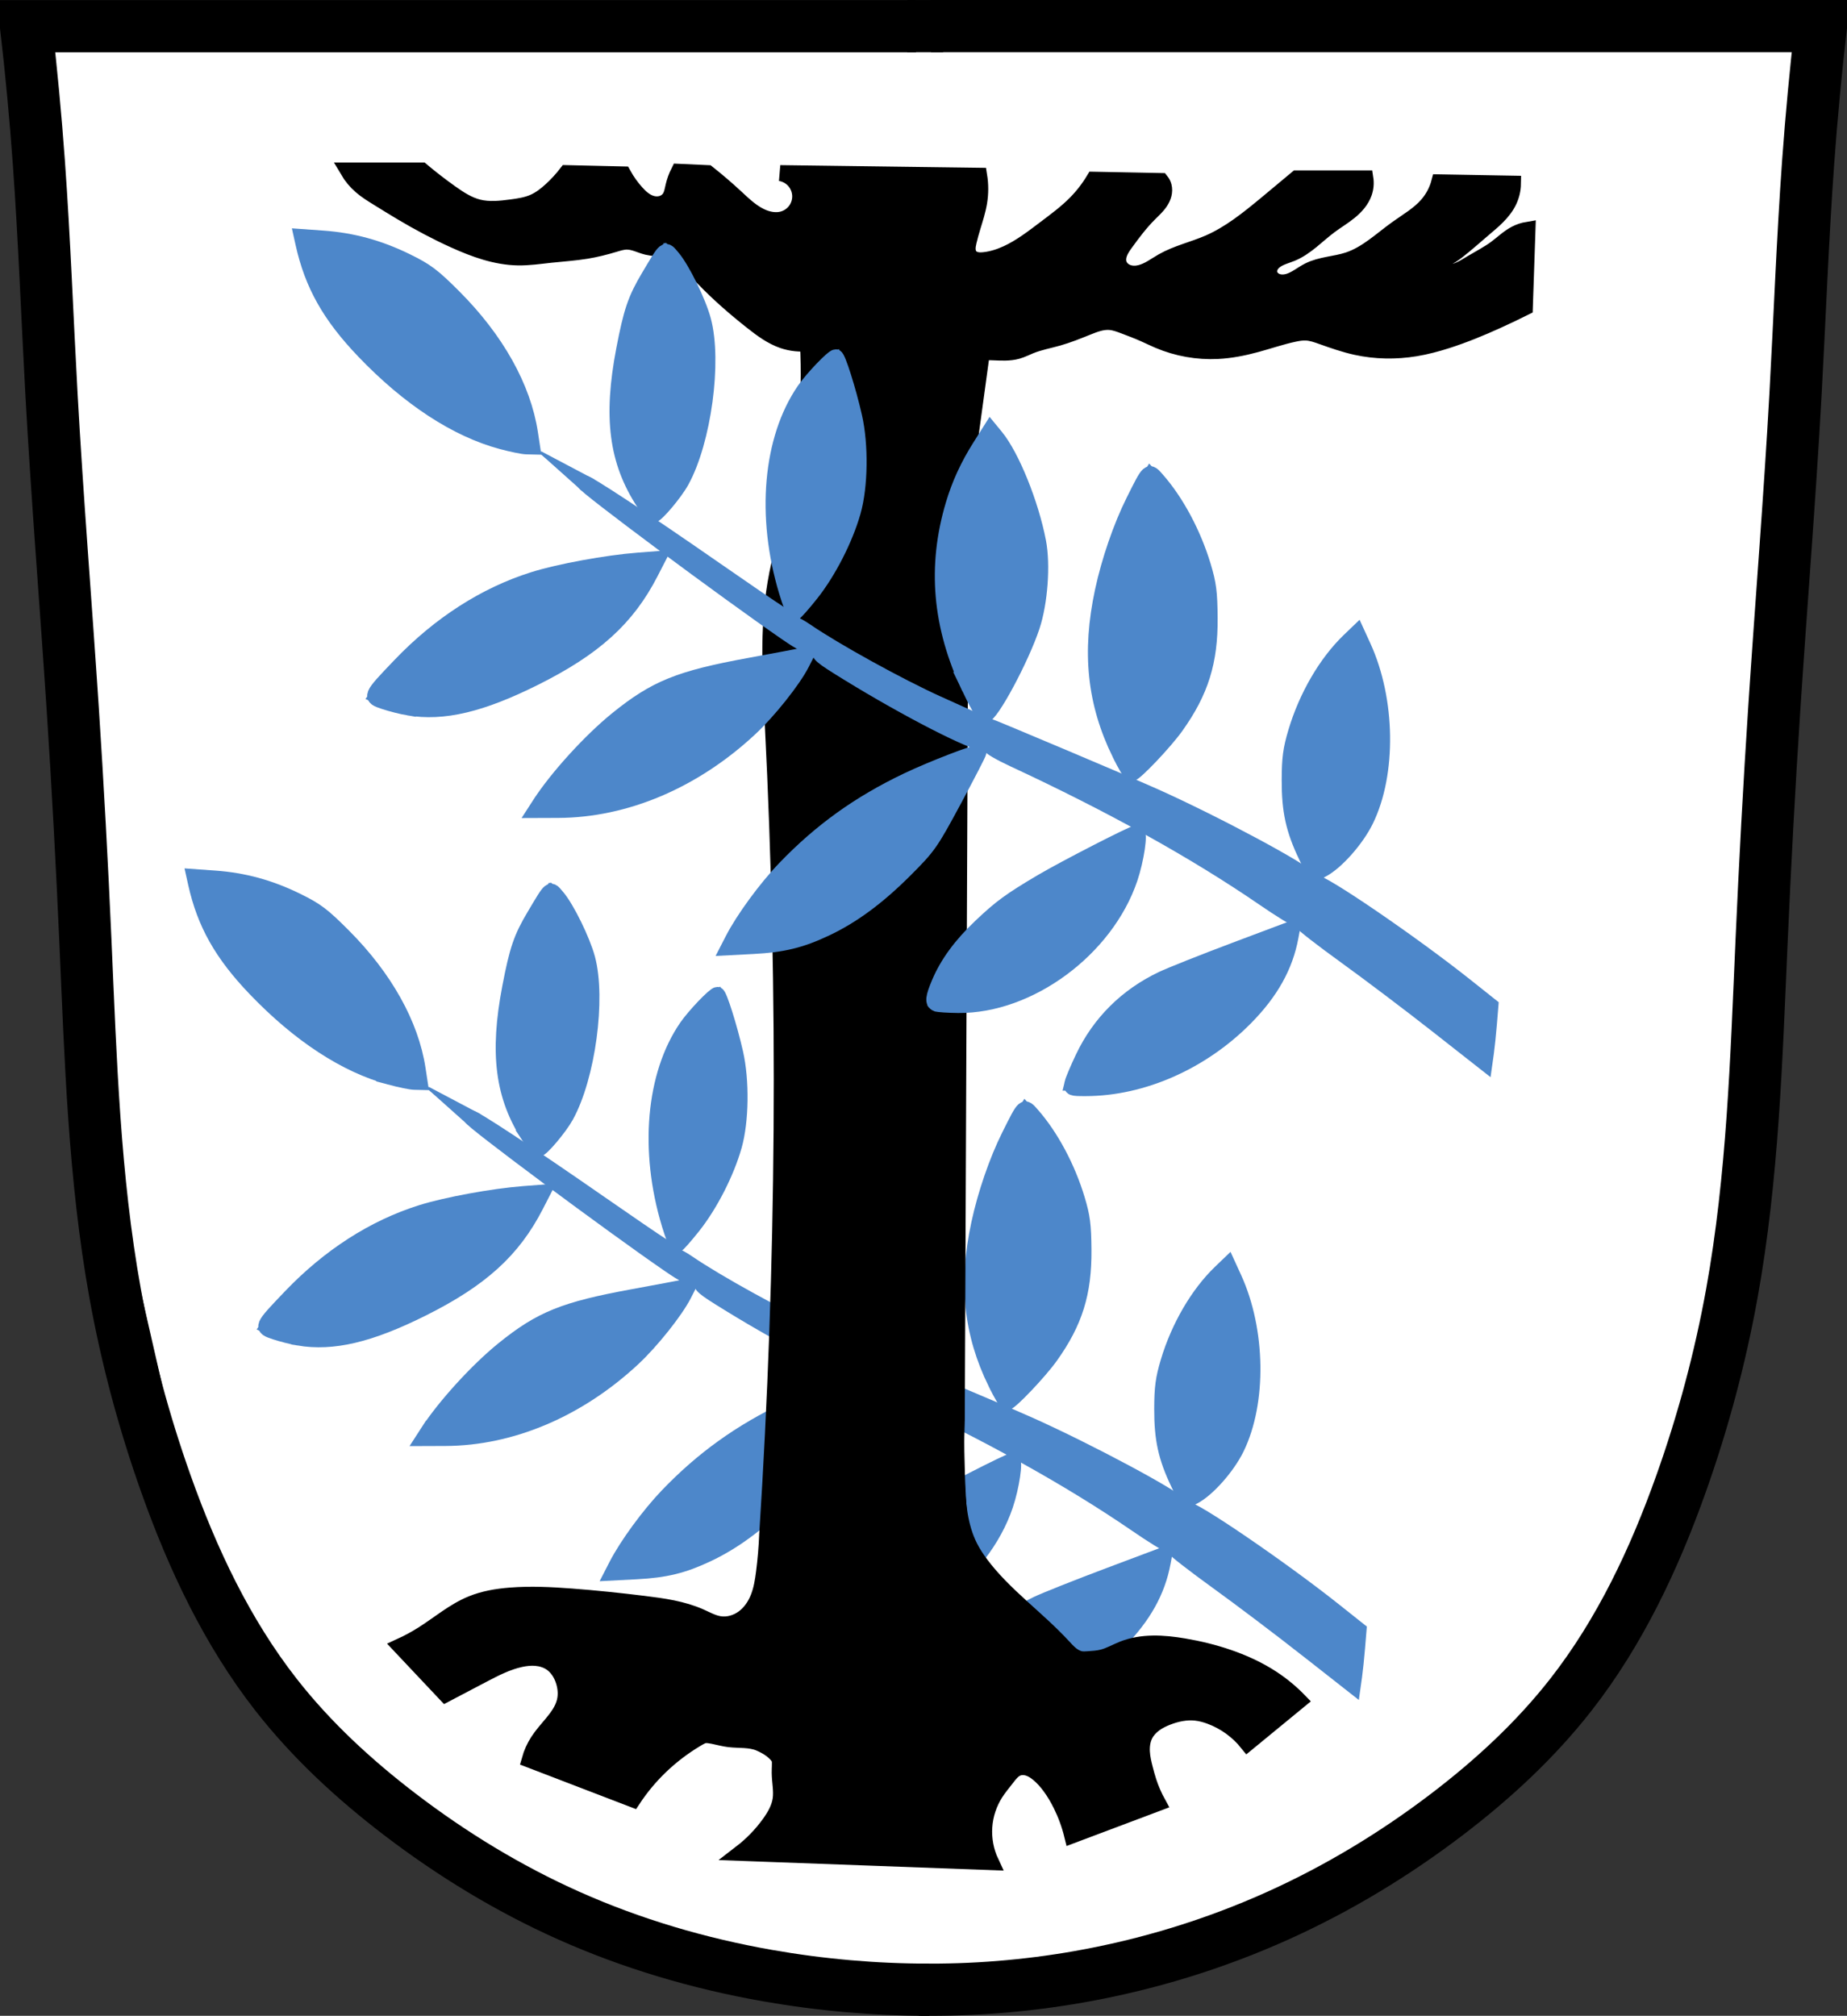 <?xml version="1.0" encoding="UTF-8" standalone="no"?>
<!-- Created with Inkscape (http://www.inkscape.org/) -->

<svg
   xmlns:dc="http://purl.org/dc/elements/1.1/"
   xmlns:cc="http://creativecommons.org/ns#"
   xmlns:rdf="http://www.w3.org/1999/02/22-rdf-syntax-ns#"
   xmlns:svg="http://www.w3.org/2000/svg"
   xmlns="http://www.w3.org/2000/svg"
   xmlns:sodipodi="http://sodipodi.sourceforge.net/DTD/sodipodi-0.dtd"
   xmlns:inkscape="http://www.inkscape.org/namespaces/inkscape"
   width="707.777"
   height="772.541"
   id="svg2"
   version="1.1"
   inkscape:version="0.48.4 r9939"
   sodipodi:docname="Wappen Aschheim.svg">
  <rect width="100%" height="100%" fill="#333333" stroke="none"/>
  <defs
     id="defs4">
    <inkscape:path-effect
       effect="spiro"
       id="path-effect4328"
       is_visible="true" />
    <inkscape:path-effect
       effect="spiro"
       id="path-effect4057"
       is_visible="true" />
    <inkscape:path-effect
       effect="spiro"
       id="path-effect4053"
       is_visible="true" />
    <inkscape:path-effect
       effect="spiro"
       id="path-effect4049"
       is_visible="true" />
    <inkscape:path-effect
       effect="spiro"
       id="path-effect4045"
       is_visible="true" />
    <inkscape:path-effect
       effect="spiro"
       id="path-effect4041"
       is_visible="true" />
    <inkscape:path-effect
       effect="spiro"
       id="path-effect4033"
       is_visible="true" />
    <inkscape:path-effect
       effect="spiro"
       id="path-effect4029"
       is_visible="true" />
    <inkscape:path-effect
       effect="spiro"
       id="path-effect4025"
       is_visible="true" />
    <inkscape:path-effect
       effect="spiro"
       id="path-effect4021"
       is_visible="true" />
    <inkscape:path-effect
       effect="spiro"
       id="path-effect4017"
       is_visible="true" />
    <inkscape:path-effect
       effect="spiro"
       id="path-effect4009"
       is_visible="true" />
    <inkscape:path-effect
       effect="spiro"
       id="path-effect4003"
       is_visible="true" />
    <inkscape:path-effect
       effect="spiro"
       id="path-effect3964"
       is_visible="true" />
    <inkscape:path-effect
       effect="spiro"
       id="path-effect3960"
       is_visible="true" />
    <inkscape:path-effect
       effect="spiro"
       id="path-effect3956"
       is_visible="true" />
    <inkscape:path-effect
       effect="spiro"
       id="path-effect3944"
       is_visible="true" />
    <inkscape:path-effect
       effect="spiro"
       id="path-effect3876"
       is_visible="true" />
    <inkscape:path-effect
       effect="spiro"
       id="path-effect3875"
       is_visible="true" />
    <inkscape:path-effect
       effect="spiro"
       id="path-effect3875-7"
       is_visible="true" />
    <inkscape:path-effect
       effect="spiro"
       id="path-effect3904"
       is_visible="true" />
    <inkscape:path-effect
       effect="spiro"
       id="path-effect3875-4"
       is_visible="true" />
    <inkscape:path-effect
       effect="spiro"
       id="path-effect3875-7-0"
       is_visible="true" />
    <inkscape:path-effect
       effect="spiro"
       id="path-effect3904-9"
       is_visible="true" />
    <inkscape:path-effect
       effect="spiro"
       id="path-effect4003-4"
       is_visible="true" />
    <inkscape:path-effect
       effect="spiro"
       id="path-effect4009-8"
       is_visible="true" />
    <inkscape:path-effect
       effect="spiro"
       id="path-effect4017-8"
       is_visible="true" />
    <inkscape:path-effect
       effect="spiro"
       id="path-effect4021-2"
       is_visible="true" />
    <inkscape:path-effect
       effect="spiro"
       id="path-effect4025-4"
       is_visible="true" />
    <inkscape:path-effect
       effect="spiro"
       id="path-effect4029-5"
       is_visible="true" />
    <inkscape:path-effect
       effect="spiro"
       id="path-effect4033-5"
       is_visible="true" />
    <inkscape:path-effect
       effect="spiro"
       id="path-effect4041-1"
       is_visible="true" />
    <inkscape:path-effect
       effect="spiro"
       id="path-effect4045-7"
       is_visible="true" />
    <inkscape:path-effect
       effect="spiro"
       id="path-effect4049-1"
       is_visible="true" />
    <inkscape:path-effect
       effect="spiro"
       id="path-effect4053-1"
       is_visible="true" />
    <inkscape:path-effect
       effect="spiro"
       id="path-effect4057-5"
       is_visible="true" />
    <inkscape:path-effect
       effect="spiro"
       id="path-effect4003-4-1"
       is_visible="true" />
    <inkscape:path-effect
       effect="spiro"
       id="path-effect4009-8-2"
       is_visible="true" />
    <inkscape:path-effect
       effect="spiro"
       id="path-effect4017-8-3"
       is_visible="true" />
    <inkscape:path-effect
       effect="spiro"
       id="path-effect4021-2-3"
       is_visible="true" />
    <inkscape:path-effect
       effect="spiro"
       id="path-effect4025-4-4"
       is_visible="true" />
    <inkscape:path-effect
       effect="spiro"
       id="path-effect4029-5-1"
       is_visible="true" />
    <inkscape:path-effect
       effect="spiro"
       id="path-effect4033-5-1"
       is_visible="true" />
    <inkscape:path-effect
       effect="spiro"
       id="path-effect4041-1-3"
       is_visible="true" />
    <inkscape:path-effect
       effect="spiro"
       id="path-effect4045-7-8"
       is_visible="true" />
    <inkscape:path-effect
       effect="spiro"
       id="path-effect4049-1-7"
       is_visible="true" />
    <inkscape:path-effect
       effect="spiro"
       id="path-effect4053-1-4"
       is_visible="true" />
    <inkscape:path-effect
       effect="spiro"
       id="path-effect4057-5-2"
       is_visible="true" />
    <inkscape:path-effect
       effect="spiro"
       id="path-effect4328-7"
       is_visible="true" />
    <inkscape:path-effect
       effect="spiro"
       id="path-effect3944-6"
       is_visible="true" />
    <inkscape:path-effect
       effect="spiro"
       id="path-effect3956-3"
       is_visible="true" />
    <inkscape:path-effect
       effect="spiro"
       id="path-effect3960-7"
       is_visible="true" />
    <inkscape:path-effect
       effect="spiro"
       id="path-effect3964-8"
       is_visible="true" />
    <inkscape:path-effect
       effect="spiro"
       id="path-effect4003-4-8"
       is_visible="true" />
    <inkscape:path-effect
       effect="spiro"
       id="path-effect4009-8-29"
       is_visible="true" />
    <inkscape:path-effect
       effect="spiro"
       id="path-effect4017-8-1"
       is_visible="true" />
    <inkscape:path-effect
       effect="spiro"
       id="path-effect4021-2-35"
       is_visible="true" />
    <inkscape:path-effect
       effect="spiro"
       id="path-effect4025-4-9"
       is_visible="true" />
    <inkscape:path-effect
       effect="spiro"
       id="path-effect4029-5-8"
       is_visible="true" />
    <inkscape:path-effect
       effect="spiro"
       id="path-effect4033-5-4"
       is_visible="true" />
    <inkscape:path-effect
       effect="spiro"
       id="path-effect4041-1-0"
       is_visible="true" />
    <inkscape:path-effect
       effect="spiro"
       id="path-effect4045-7-7"
       is_visible="true" />
    <inkscape:path-effect
       effect="spiro"
       id="path-effect4049-1-6"
       is_visible="true" />
    <inkscape:path-effect
       effect="spiro"
       id="path-effect4053-1-3"
       is_visible="true" />
    <inkscape:path-effect
       effect="spiro"
       id="path-effect4057-5-6"
       is_visible="true" />
    <inkscape:path-effect
       effect="spiro"
       id="path-effect4328-1"
       is_visible="true" />
  </defs>
  <sodipodi:namedview
     id="base"
     pagecolor="#ffffff"
     bordercolor="#666666"
     borderopacity="1.0"
     inkscape:pageopacity="0.0"
     inkscape:pageshadow="2"
     inkscape:zoom="0.68345847"
     inkscape:cx="353.88834"
     inkscape:cy="386.27072"
     inkscape:document-units="px"
     inkscape:current-layer="layer1-7"
     showgrid="false"
     inkscape:window-width="1366"
     inkscape:window-height="745"
     inkscape:window-x="-8"
     inkscape:window-y="-8"
     inkscape:window-maximized="1"
     showguides="true"
     inkscape:guide-bbox="true"
     fit-margin-top="0"
     fit-margin-left="0"
     fit-margin-right="0"
     fit-margin-bottom="0" />
  <g
     inkscape:label="Ebene 1"
     inkscape:groupmode="layer"
     id="layer1"
     transform="translate(-24.675,-206.876)">
    <g
       id="layer1-7"
       inkscape:label="Ebene 1"
       transform="translate(-27.143,-30)">
      <path
         style="fill:#ffffff;fill-opacity:1;stroke:#000000;stroke-width:1px;stroke-linecap:butt;stroke-linejoin:miter;stroke-opacity:1"
         d="m 69.928,247.99 685.714,0 c -1.778,17.588 -3.207,35.212 -4.286,52.857 -2.559,41.871 -3.145,83.844 -5.714,125.714 -2.465,40.167 -6.757,80.222 -12.857,120 l -1.429,110 -7.143,71.429 -17.143,74.286 -32.857,65.714 -34.286,40 -78.571,55.714 -80,31.429 -92.857,4.286 -50,-8.571 -58.571,-18.571 -50,-27.143 -34.286,-22.857 -47.143,-61.429 -27.143,-58.571 -22.857,-100 c -2.38,-38.571 -4.761,-77.143 -7.143,-115.714 -3.264,-52.862 -6.529,-105.723 -10,-158.571 -2.377,-36.191 -4.851,-72.375 -7.143,-108.571 -1.507,-23.805 -2.936,-47.614 -4.286,-71.429"
         id="path3874"
         inkscape:path-effect="#path-effect3876"
         inkscape:original-d="m 69.928229,247.99032 685.714321,0 -4.2857,52.85714 -5.7143,125.71429 -12.8572,120 -1.4285,110 -7.1429,71.42857 -17.1429,74.28571 -32.8571,65.71429 -34.2857,40 -78.5714,55.71429 -80,31.42857 -92.8572,4.28571 -50,-8.57143 -58.5714,-18.57143 -50.00002,-27.14285 -34.28572,-22.85715 -47.14286,-61.42857 -27.14285,-58.57143 -22.857151,-100 -7.14285,-115.71428 -10,-158.57143 -7.14286,-108.57143 z"
         inkscape:connector-curvature="0" />
      <g
         transform="translate(-174.246,37.984)"
         id="g3981">
        <path
           style="fill:none;stroke:#000000;stroke-width:20;stroke-linecap:butt;stroke-linejoin:miter;stroke-miterlimit:4;stroke-opacity:1;stroke-dasharray:none"
           d="m 582.145,961.434 c -20.737,-0.002 -41.474,-1.812 -61.899,-5.401 -26.241,-4.611 -51.999,-12.178 -76.323,-23.05 -22.989,-10.275 -44.635,-23.471 -64.641,-38.763 -17.481,-13.363 -33.795,-28.403 -47.356,-45.732 -18.84,-24.074 -32.032,-52.129 -42.274,-80.932 -8.456,-23.779 -15.006,-48.239 -19.487,-73.075 -8.012,-44.408 -9.374,-89.703 -11.367,-134.784 -1.317,-29.787 -2.918,-59.562 -4.872,-89.314 -2.63,-40.062 -5.899,-80.082 -8.119,-120.169 -1.649,-29.771 -2.719,-59.576 -4.872,-89.314 -1.256,-17.353 -2.88,-34.68 -4.872,-51.965 57.378,-1e-5 114.756,-1e-5 172.133,-1e-5 56.295,0 112.59,0 168.886,1e-5"
           id="path3873"
           inkscape:path-effect="#path-effect3875-4"
           inkscape:original-d="m 582.14507,961.43402 c 0,0 -41.56064,-1.48631 -61.89852,-5.40119 -26.09688,-5.02344 -52.02181,-12.2925 -76.32326,-23.04989 -22.97391,-10.16974 -44.70173,-23.47734 -64.64066,-38.76338 -17.41536,-13.35137 -34.21385,-28.15802 -47.35583,-45.73193 -18.22741,-24.37431 -31.24004,-52.56677 -42.27394,-80.93221 -9.13924,-23.49474 -15.16287,-48.23935 -19.48679,-73.07546 -7.7333,-44.41922 -8.24457,-89.80452 -11.36729,-134.78363 -2.06502,-29.74415 -3.05472,-59.55413 -4.8717,-89.31446 -2.44661,-40.07289 -5.67288,-80.09565 -8.11949,-120.16854 -1.81698,-29.76032 -2.66782,-59.58028 -4.8717,-89.31445 -1.28597,-17.34995 -4.8717,-51.96477 -4.8717,-51.96477 0,0 115.28816,-0.80646 172.13331,-1e-5 56.84516,0.80646 168.88552,1e-5 168.88552,1e-5"
           inkscape:connector-curvature="0"
           sodipodi:nodetypes="caaaaaaaaaaczc" />
        <path
           style="fill:none;stroke:#000000;stroke-width:20;stroke-linecap:butt;stroke-linejoin:miter;stroke-miterlimit:4;stroke-opacity:1;stroke-dasharray:none"
           d="m 578.291,961.4 c 20.484,0.282 40.994,-1.366 61.17,-4.915 26.352,-4.636 52.138,-12.525 76.521,-23.543 22.944,-10.369 44.621,-23.494 64.641,-38.763 17.496,-13.345 33.8,-28.399 47.356,-45.732 18.831,-24.08 32.03,-52.131 42.274,-80.932 8.458,-23.778 15.007,-48.239 19.487,-73.075 8.01,-44.408 9.374,-89.703 11.367,-134.784 1.317,-29.787 2.918,-59.562 4.872,-89.314 2.63,-40.062 5.899,-80.082 8.119,-120.169 1.649,-29.771 2.719,-59.576 4.872,-89.314 1.256,-17.353 2.88,-34.68 4.872,-51.965 -57.378,-1e-5 -114.756,-1e-5 -172.133,-1e-5 -56.295,0 -112.59,0 -168.886,1e-5"
           id="path3873-1"
           inkscape:path-effect="#path-effect3875-7-0"
           inkscape:original-d="m 578.2913,961.40022 c 0,0 41.07969,-1.06561 61.16981,-4.91545 26.20997,-5.02257 52.14589,-12.67782 76.52064,-23.54336 22.94745,-10.22929 44.70173,-23.47734 64.64066,-38.76338 17.41536,-13.35137 34.21385,-28.15802 47.35583,-45.73193 18.22741,-24.37431 31.24004,-52.56677 42.27394,-80.93221 9.13925,-23.49474 15.16288,-48.23935 19.4868,-73.07546 7.7333,-44.41922 8.24457,-89.80452 11.36729,-134.78363 2.06502,-29.74415 3.05472,-59.55413 4.8717,-89.31446 2.44661,-40.07289 5.67288,-80.09565 8.11949,-120.16854 1.81698,-29.76032 2.66782,-59.58028 4.8717,-89.31445 1.28597,-17.34995 4.8717,-51.96477 4.8717,-51.96477 0,0 -115.28817,-0.80646 -172.13332,-1e-5 -56.84516,0.80646 -168.88551,1e-5 -168.88551,1e-5"
           inkscape:connector-curvature="0"
           sodipodi:nodetypes="caaaaaaaaaaczc" />
        <path
           style="fill:none;stroke:#000000;stroke-width:20;stroke-linecap:butt;stroke-linejoin:miter;stroke-miterlimit:4;stroke-opacity:1;stroke-dasharray:none"
           d="m 573.69,208.908 13.789,0"
           id="path3902"
           inkscape:path-effect="#path-effect3904-9"
           inkscape:original-d="m 573.6897,208.90813 13.78881,0"
           inkscape:connector-curvature="0" />
      </g>
      <g
         transform="matrix(0.916,0,0,0.916,755.704,517.117)"
         id="g4405-7"
         style="fill:#4d87ca;fill-opacity:1;stroke:#4d87ca;stroke-opacity:1">
        <g
           id="g4367-9"
           style="fill:#4d87ca;fill-opacity:1;stroke:#4d87ca;stroke-opacity:1">
          <g
             id="g4330-3"
             style="fill:#4d87ca;fill-opacity:1;stroke:#4d87ca;stroke-opacity:1">
            <path
               sodipodi:nodetypes="caaaaacaaaacc"
               inkscape:connector-curvature="0"
               inkscape:original-d="m -201.56741,400.91924 c 0,0 -52.94556,-41.60233 -80.57304,-60.80984 -17.77471,-12.35755 -35.90008,-24.28266 -54.72886,-34.96566 -19.71087,-11.18348 -40.46194,-20.42737 -60.80984,-30.40492 -13.12597,-6.4363 -26.76585,-11.86969 -39.5264,-19.00308 -25.76621,-14.4038 -50.27976,-31.0019 -74.49205,-47.88775 -26.56018,-18.52328 -77.53255,-58.52947 -77.53255,-58.52947 0,0 32.49614,20.67712 48.64787,31.16505 29.76428,19.32706 57.84352,41.41794 88.9344,58.52947 22.65132,12.46664 47.03475,21.49154 70.69144,31.92517 18.17301,8.01509 37.18709,14.24788 54.72885,23.56381 44.38319,23.57065 126.94055,81.33316 126.94055,81.33316 z"
               inkscape:path-effect="#path-effect4003-4-1"
               id="path4001-7-1"
               d="m -201.567,400.919 c -26.061,-21.298 -52.945,-41.588 -80.573,-60.81 -17.777,-12.368 -35.879,-24.304 -54.729,-34.966 -19.732,-11.16 -40.232,-20.894 -60.81,-30.405 -13.272,-6.134 -26.593,-12.184 -39.526,-19.003 -26.134,-13.779 -50.524,-30.614 -74.492,-47.888 -26.272,-18.934 -52.125,-38.451 -77.533,-58.529 16.506,9.926 32.731,20.32 48.648,31.165 29.344,19.994 57.734,41.579 88.934,58.529 22.731,12.349 46.751,22.125 70.691,31.925 18.384,7.525 36.765,15.085 54.729,23.564 45.572,21.509 88.355,48.92 126.941,81.333 l -2.28,25.084"
               style="fill:#4d87ca;fill-opacity:1;stroke:#4d87ca;stroke-opacity:1" />
            <path
               sodipodi:nodetypes="caacaaac"
               inkscape:connector-curvature="0"
               inkscape:original-d="m -272.32625,323.58634 c 0,0 -10.6785,-23.08842 -11.5,-35.5 -0.79451,-12.00379 1.75013,-24.44736 6.5,-35.5 5.13326,-11.94476 23,-31.5 23,-31.5 0,0 6.75491,13.65273 8.5,21 2.35726,9.92466 3.27042,20.32837 2.5,30.5 -0.76329,10.07751 -2.02282,20.70417 -7,29.5 -5.04974,8.92407 -22,21.5 -22,21.5 z"
               inkscape:path-effect="#path-effect4009-8-2"
               id="path4007-6-9"
               d="m -272.326,323.586 c -6.804,-10.579 -10.809,-22.941 -11.5,-35.5 -0.667,-12.118 1.729,-24.341 6.5,-35.5 5.155,-12.057 13.085,-22.918 23,-31.5 3.793,6.558 6.663,13.65 8.5,21 2.482,9.934 3.067,20.276 2.5,30.5 -0.564,10.167 -2.318,20.457 -7,29.5 -4.795,9.262 -12.63,16.919 -22,21.5"
               style="fill:#4d87ca;stroke:#4d87ca;stroke-width:1px;stroke-linecap:butt;stroke-linejoin:miter;stroke-opacity:1;fill-opacity:1" />
            <path
               sodipodi:nodetypes="caacaaac"
               inkscape:connector-curvature="0"
               inkscape:original-d="m -347.82625,283.08634 c 0,0 -12.47756,-25.62081 -14.5,-39.5 -1.92634,-13.21974 -0.48018,-26.9773 2.5,-40 3.93544,-17.19693 20,-49 20,-49 0,0 15.12581,17.75981 19,28.5 5.97056,16.55184 8.84487,35.22508 5.5,52.5 -2.4377,12.58976 -10.19858,23.82246 -18,34 -4.01756,5.24121 -14.5,13.5 -14.5,13.5 z"
               inkscape:path-effect="#path-effect4017-8-3"
               id="path4015-1-8"
               d="m -347.826,283.086 c -7.747,-11.838 -12.748,-25.461 -14.5,-39.5 -1.662,-13.322 -0.421,-26.896 2.5,-40 3.857,-17.3 10.649,-33.942 20,-49 7.938,8.288 14.403,17.984 19,28.5 7.174,16.409 9.707,35.092 5.5,52.5 -3.042,12.584 -9.509,24.226 -18,34 -4.339,4.995 -9.208,9.528 -14.5,13.5"
               style="fill:#4d87ca;stroke:#4d87ca;stroke-width:1px;stroke-linecap:butt;stroke-linejoin:miter;stroke-opacity:1;fill-opacity:1" />
            <path
               sodipodi:nodetypes="caacaaac"
               inkscape:connector-curvature="0"
               inkscape:original-d="m -279.82625,342.58634 c 0,0 -25.1656,8.91175 -37.5,14 -8.96401,3.69788 -19.03276,5.81388 -26.5,12 -13.17466,10.91433 -29.5,42 -29.5,42 0,0 18.97562,0.47308 28,-2 13.29875,-3.64445 26.04433,-10.1267 37,-18.5 8.34664,-6.37924 15.8159,-14.36292 21,-23.5 4.13608,-7.28991 7.5,-24 7.5,-24 z"
               inkscape:path-effect="#path-effect4021-2-3"
               id="path4019-4-6"
               d="m -279.826,342.586 c -12.487,4.701 -24.987,9.367 -37.5,14 -9.112,3.374 -18.312,6.769 -26.5,12 -14.789,9.448 -25.63,24.882 -29.5,42 9.357,0.906 18.866,0.226 28,-2 13.499,-3.29 26.064,-9.93 37,-18.5 8.323,-6.523 15.832,-14.275 21,-23.5 4.126,-7.365 6.698,-15.596 7.5,-24"
               style="fill:#4d87ca;stroke:#4d87ca;stroke-width:1px;stroke-linecap:butt;stroke-linejoin:miter;stroke-opacity:1;fill-opacity:1" />
            <path
               sodipodi:nodetypes="caaacaaac"
               inkscape:connector-curvature="0"
               inkscape:original-d="m -430.32625,376.08634 c 0,0 17.93346,1.66099 26.5,-0.5 12.35928,-3.11775 24.20071,-9.34855 34,-17.5 8.58572,-7.14196 15.74861,-16.39325 20.5,-26.5 4.21473,-8.96521 6.5,-29 6.5,-29 0,0 -23.00195,10.70727 -34,17 -9.83057,5.62473 -19.96343,11.05656 -28.5,18.5 -7.30323,6.36803 -14.05513,13.66711 -19,22 -2.90682,4.89845 -6,16 -6,16 z"
               inkscape:path-effect="#path-effect4025-4-4"
               id="path4023-2-5"
               d="m -430.326,376.086 c 8.752,1.574 17.814,1.403 26.5,-0.5 12.579,-2.755 24.232,-9.109 34,-17.5 8.536,-7.332 15.75,-16.299 20.5,-26.5 4.214,-9.051 6.448,-19.017 6.5,-29 -11.545,5.228 -22.89,10.901 -34,17 -9.943,5.459 -19.743,11.291 -28.5,18.5 -7.526,6.196 -14.294,13.463 -19,22 -2.759,5.006 -4.788,10.414 -6,16"
               style="fill:#4d87ca;stroke:#4d87ca;stroke-width:1px;stroke-linecap:butt;stroke-linejoin:miter;stroke-opacity:1;fill-opacity:1" />
            <path
               sodipodi:nodetypes="caaccaaac"
               inkscape:connector-curvature="0"
               inkscape:original-d="m -513.82625,352.58634 c 0,0 24.90882,-0.50972 36.5,-4.5 10.10791,-3.47966 19.11111,-9.87396 27.5,-16.5 8.23142,-6.50166 22,-22.5 22,-22.5 l 21,-39 c 0,0 -18.3163,5.54765 -27,9.5 -11.68433,5.31807 -23.03218,11.56829 -33.5,19 -8.66781,6.15378 -16.94924,13.0447 -24,21 -8.83059,9.96347 -22.5,33 -22.5,33 z"
               inkscape:path-effect="#path-effect4029-5-1"
               id="path4027-3-0"
               d="m -513.826,352.586 c 12.292,1.458 24.93,-0.1 36.5,-4.5 10.036,-3.816 19.189,-9.702 27.5,-16.5 8.136,-6.655 15.53,-14.217 22,-22.5 l 21,-39 c -9.22,2.488 -18.254,5.666 -27,9.5 -11.779,5.163 -23.039,11.518 -33.5,19 -8.661,6.195 -16.783,13.17 -24,21 -9.055,9.824 -16.663,20.982 -22.5,33"
               style="fill:#4d87ca;stroke:#4d87ca;stroke-width:1px;stroke-linecap:butt;stroke-linejoin:miter;stroke-opacity:1;fill-opacity:1" />
            <path
               sodipodi:nodetypes="caaacaaaac"
               inkscape:connector-curvature="0"
               inkscape:original-d="m -407.32625,260.08634 c 0,0 -11.30713,-20.39069 -14.5,-31.5 -2.87797,-10.01363 -4.60737,-20.59872 -4,-31 0.8813,-15.09234 4.98805,-30.12873 11,-44 2.4451,-5.64155 10,-15.5 10,-15.5 0,0 6.19085,7.67616 8.5,12 4.62231,8.65518 8.04093,18.00101 10.5,27.5 1.77212,6.84541 3.28342,13.93461 3,21 -0.42461,10.58499 -3.15446,21.12913 -7,31 -4.25495,10.92174 -17.5,30.5 -17.5,30.5 z"
               inkscape:path-effect="#path-effect4033-5-1"
               id="path4031-2-2"
               d="m -407.326,260.086 c -6.452,-9.649 -11.366,-20.324 -14.5,-31.5 -2.823,-10.068 -4.203,-20.546 -4,-31 0.296,-15.248 4,-30.45 11,-44 2.826,-5.471 6.18,-10.67 10,-15.5 3.206,3.718 6.057,7.742 8.5,12 4.899,8.538 8.124,17.947 10.5,27.5 1.711,6.879 3.001,13.911 3,21 -0.002,10.662 -2.931,21.145 -7,31 -4.486,10.864 -10.384,21.144 -17.5,30.5"
               style="fill:#4d87ca;stroke:#4d87ca;stroke-width:1px;stroke-linecap:butt;stroke-linejoin:miter;stroke-opacity:1;fill-opacity:1" />
            <path
               sodipodi:nodetypes="caaaacaaac"
               inkscape:connector-curvature="0"
               inkscape:original-d="m -485.82625,217.58634 c 0,0 -5.77516,-16.47243 -7.5,-25 -1.22967,-6.07948 -2.02621,-12.29746 -2,-18.5 0.0426,-10.06774 0.74706,-20.31587 3.5,-30 2.36498,-8.3194 5.96738,-16.46592 11,-23.5 3.63508,-5.08075 13.5,-13 13.5,-13 0,0 4.55569,12.51732 6,19 2.19388,9.84706 4.38284,19.91877 4,30 -0.33616,8.85207 -2.09183,17.82341 -5.5,26 -5.37103,12.88569 -23,35 -23,35 z"
               inkscape:path-effect="#path-effect4041-1-3"
               id="path4039-2-8"
               d="m -485.826,217.586 c -3.373,-8.037 -5.892,-16.433 -7.5,-25 -1.146,-6.102 -1.83,-12.293 -2,-18.5 -0.276,-10.101 0.82,-20.257 3.5,-30 2.307,-8.387 5.82,-16.512 11,-23.5 3.737,-5.042 8.32,-9.456 13.5,-13 2.318,6.227 4.321,12.571 6,19 2.558,9.796 4.369,19.882 4,30 -0.325,8.892 -2.337,17.683 -5.5,26 -5.001,13.153 -12.912,25.19 -23,35"
               style="fill:#4d87ca;stroke:#4d87ca;stroke-width:1px;stroke-linecap:butt;stroke-linejoin:miter;stroke-opacity:1;fill-opacity:1" />
            <path
               sodipodi:nodetypes="caaacaaac"
               inkscape:connector-curvature="0"
               inkscape:original-d="m -593.82625,297.08634 c 0,0 24.7046,0.14585 36.5,-3 14.76814,-3.93868 28.78721,-11.01496 41.5,-19.5 8.24326,-5.50189 15.53617,-12.48727 22,-20 6.27084,-7.28842 16,-24 16,-24 0,0 -14.71396,2.42862 -22,4 -12.76305,2.7526 -26.11393,4.09689 -38,9.5 -10.35412,4.70672 -19.61207,11.81861 -28,19.5 -10.73301,9.82894 -28,33.5 -28,33.5 z"
               inkscape:path-effect="#path-effect4045-7-8"
               id="path4043-1-6"
               d="m -593.826,297.086 c 12.222,0.998 24.605,-0.02 36.5,-3 14.914,-3.737 29.002,-10.545 41.5,-19.5 8.075,-5.786 15.514,-12.475 22,-20 6.293,-7.301 11.681,-15.383 16,-24 -7.318,1.418 -14.652,2.751 -22,4 -12.909,2.194 -26.037,4.177 -38,9.5 -10.44,4.646 -19.65,11.7 -28,19.5 -10.662,9.96 -20.09,21.24 -28,33.5"
               style="fill:#4d87ca;stroke:#4d87ca;stroke-width:1px;stroke-linecap:butt;stroke-linejoin:miter;stroke-opacity:1;fill-opacity:1" />
            <path
               sodipodi:nodetypes="caaacaaac"
               inkscape:connector-curvature="0"
               inkscape:original-d="m -539.32625,191.58634 c 0,0 -17.41949,1.0234 -26,2.5 -12.19013,2.09778 -24.51826,4.39896 -36,9 -10.32374,4.137 -20.1831,9.72086 -29,16.5 -11.30511,8.69227 -30,30.5 -30,30.5 0,0 20.87067,6.29277 31.5,5.5 12.61408,-0.94079 24.46923,-6.79987 36,-12 8.78184,-3.96042 17.77815,-8.12424 25,-14.5 11.76983,-10.39091 28.5,-37.5 28.5,-37.5 z"
               inkscape:path-effect="#path-effect4049-1-7"
               id="path4047-6-0"
               d="m -539.326,191.586 c -8.7,0.416 -17.38,1.251 -26,2.5 -12.27,1.778 -24.481,4.416 -36,9 -10.364,4.124 -20.084,9.797 -29,16.5 -11.441,8.601 -21.589,18.918 -30,30.5 9.748,4.626 20.761,6.549 31.5,5.5 12.658,-1.236 24.558,-6.447 36,-12 8.681,-4.213 17.295,-8.692 25,-14.5 12.697,-9.571 22.678,-22.704 28.5,-37.5"
               style="fill:#4d87ca;stroke:#4d87ca;stroke-width:1px;stroke-linecap:butt;stroke-linejoin:miter;stroke-opacity:1;fill-opacity:1" />
            <path
               sodipodi:nodetypes="ccaacaaac"
               inkscape:connector-curvature="0"
               inkscape:original-d="m -538.32625,63.58634 -13,22 c 0,0 -4.85756,17.51542 -6,26.5 -1.38818,10.91715 -3.22972,22.2232 -1,33 2.38681,11.53607 15,32 15,32 0,0 7.47305,-6.37985 10,-10.5 6.28348,-10.24511 9.67065,-22.20939 12,-34 1.9083,-9.65934 3.39435,-19.83791 1.5,-29.5 -2.7973,-14.26759 -18.5,-39.5 -18.5,-39.5 z"
               inkscape:path-effect="#path-effect4053-1-4"
               id="path4051-8-2"
               d="m -538.326,63.586 -13,22 c -2.522,8.704 -4.526,17.558 -6,26.5 -1.798,10.908 -2.801,22.092 -1,33 1.943,11.771 7.196,22.977 15,32 3.829,-2.979 7.211,-6.531 10,-10.5 6.969,-9.919 10.014,-22.041 12,-34 1.618,-9.745 2.626,-19.686 1.5,-29.5 -1.686,-14.7 -8.287,-28.794 -18.5,-39.5"
               style="fill:#4d87ca;stroke:#4d87ca;stroke-width:1px;stroke-linecap:butt;stroke-linejoin:miter;stroke-opacity:1;fill-opacity:1" />
            <path
               sodipodi:nodetypes="caaaacaaac"
               inkscape:connector-curvature="0"
               inkscape:original-d="m -591.32625,148.58634 c 0,0 -2.49979,-16.68628 -5.5,-24.5 -3.29015,-8.56883 -8.06933,-16.60014 -13.5,-24 -6.62738,-9.03051 -14.05002,-17.76427 -23,-24.5 -6.13437,-4.61671 -13.18526,-8.16784 -20.5,-10.5 -11.07106,-3.52978 -34.5,-5 -34.5,-5 0,0 4.39021,18.70845 9,27 6.21114,11.17187 15.05317,20.88918 24.5,29.5 10.89876,9.93425 23.07781,18.89123 36.5,25 8.46233,3.85142 27,7 27,7 z"
               inkscape:path-effect="#path-effect4057-5-2"
               id="path4055-5-4"
               d="m -591.326,148.586 c -0.553,-8.385 -2.415,-16.683 -5.5,-24.5 -3.377,-8.559 -8.186,-16.488 -13.5,-24 -6.499,-9.187 -13.882,-17.905 -23,-24.5 -6.243,-4.516 -13.221,-7.972 -20.5,-10.5 -11.044,-3.835 -22.822,-5.542 -34.5,-5 1.332,9.446 4.398,18.644 9,27 6.194,11.247 15.045,20.813 24.5,29.5 10.911,10.025 22.895,19.131 36.5,25 8.571,3.697 17.712,6.067 27,7"
               style="fill:#4d87ca;stroke:#4d87ca;stroke-width:1px;stroke-linecap:butt;stroke-linejoin:miter;stroke-opacity:1;fill-opacity:1" />
            <path
               inkscape:connector-curvature="0"
               id="path4059-7-8"
               d="m -643.499,253.987 c -2.605,-0.439 -6.99,-1.546 -9.743,-2.461 -6.221,-2.066 -6.208,-2.096 6.207,-15.082 16.195,-16.94 34.888,-28.959 54.773,-35.218 10.459,-3.292 30.031,-6.886 42.899,-7.878 l 8.286,-0.639 -3.038,5.905 c -9.64,18.739 -23.041,30.878 -47.648,43.16 -21.974,10.968 -37.443,14.619 -51.737,12.213 z"
               style="fill:#4d87ca;fill-opacity:1;fill-rule:nonzero;stroke:#4d87ca;stroke-width:6.1;stroke-linecap:round;stroke-linejoin:miter;stroke-miterlimit:4;stroke-opacity:1;stroke-dasharray:none" />
            <path
               inkscape:connector-curvature="0"
               id="path4061-6-6"
               d="m -605.204,144.901 c -18.659,-5.009 -38.173,-17.775 -56.597,-37.026 -13.997,-14.625 -21.173,-27.365 -24.931,-44.259 l -0.646,-2.904 8.808,0.628 c 12.108,0.863 23.07,3.856 34.308,9.367 8.223,4.032 10.853,6.013 19.559,14.736 17.394,17.425 28.402,37.084 31.261,55.827 l 0.877,5.75 -2.599,-0.061 c -1.429,-0.033 -5.948,-0.96 -10.041,-2.058 z"
               style="fill:#4d87ca;fill-opacity:1;fill-rule:nonzero;stroke:#4d87ca;stroke-width:6.1;stroke-linecap:round;stroke-linejoin:miter;stroke-miterlimit:4;stroke-opacity:1;stroke-dasharray:none" />
            <path
               inkscape:connector-curvature="0"
               id="path4063-1-5"
               d="m -547.116,169.946 c -11.151,-17.034 -13.495,-35.096 -8.161,-62.913 3.018,-15.739 4.712,-20.692 10.267,-30.013 7.184,-12.056 6.598,-11.592 9.852,-7.783 3.984,4.664 10.594,18.138 12.649,25.783 4.528,16.843 0.094,49.587 -8.936,66 -2.708,4.922 -10.354,14 -11.791,14 -0.307,0 -2.053,-2.283 -3.88,-5.074 l 0,0 z"
               style="fill:#4d87ca;fill-opacity:1;fill-rule:nonzero;stroke:#4d87ca;stroke-width:6.1;stroke-linecap:round;stroke-linejoin:miter;stroke-miterlimit:4;stroke-opacity:1;stroke-dasharray:none" />
            <path
               inkscape:connector-curvature="0"
               id="path4065-8-0"
               d="m -488.595,206.27 c -9.33,-30.827 -6.546,-62.578 7.245,-82.623 3.274,-4.758 11.748,-13.627 13.02,-13.627 0.956,0 5.296,13.741 7.739,24.5 2.647,11.664 2.416,28.571 -0.533,39 -3.188,11.27 -10.039,24.678 -17.247,33.75 -3.387,4.263 -6.476,7.75 -6.866,7.75 -0.39,0 -1.901,-3.938 -3.357,-8.75 l 0,0 z"
               style="fill:#4d87ca;fill-opacity:1;fill-rule:nonzero;stroke:#4d87ca;stroke-width:6.1;stroke-linecap:round;stroke-linejoin:miter;stroke-miterlimit:4;stroke-opacity:1;stroke-dasharray:none" />
            <path
               inkscape:connector-curvature="0"
               id="path4067-9-9"
               d="m -413.712,245.77 c -11.996,-25.312 -14.131,-49.846 -6.549,-75.25 2.501,-8.38 5.982,-15.939 10.995,-23.877 l 4.291,-6.795 2.33,2.836 c 6.56,7.983 14.427,27.43 17.45,43.14 1.82,9.458 0.687,24.906 -2.545,34.695 -4.338,13.137 -16.864,36.5 -19.57,36.5 -0.589,0 -3.471,-5.062 -6.403,-11.25 z"
               style="fill:#4d87ca;fill-opacity:1;fill-rule:nonzero;stroke:#4d87ca;stroke-width:6.1;stroke-linecap:round;stroke-linejoin:miter;stroke-miterlimit:4;stroke-opacity:1;stroke-dasharray:none" />
            <path
               inkscape:connector-curvature="0"
               id="path4069-2-0"
               d="m -352.085,272.77 c -10.211,-20.881 -12.387,-41.623 -7.001,-66.733 2.667,-12.434 7.51,-26.506 12.692,-36.88 6.518,-13.048 6.297,-12.853 9.889,-8.762 7.898,8.996 14.877,22.057 18.88,35.337 2.216,7.353 2.665,10.83 2.746,21.288 0.139,18.02 -3.682,30.259 -13.934,44.626 -4.606,6.455 -16.874,19.374 -18.398,19.374 -0.462,0 -2.655,-3.712 -4.873,-8.25 l 0,0 z"
               style="fill:#4d87ca;fill-opacity:1;fill-rule:nonzero;stroke:#4d87ca;stroke-width:6.1;stroke-linecap:round;stroke-linejoin:miter;stroke-miterlimit:4;stroke-opacity:1;stroke-dasharray:none" />
            <path
               inkscape:connector-curvature="0"
               id="path4071-7-0"
               d="m -275.649,314.775 c -5.227,-10.937 -6.904,-18.562 -6.876,-31.255 0.02,-8.927 0.519,-12.656 2.651,-19.788 4.353,-14.567 12.43,-28.426 21.84,-37.474 l 3.393,-3.262 2.634,5.762 c 10,21.873 10.447,52.026 1.056,71.262 -3.865,7.917 -12.232,17.356 -18.052,20.366 l -3.179,1.644 -3.467,-7.255 0,0 z"
               style="fill:#4d87ca;fill-opacity:1;fill-rule:nonzero;stroke:#4d87ca;stroke-width:6.1;stroke-linecap:round;stroke-linejoin:miter;stroke-miterlimit:4;stroke-opacity:1;stroke-dasharray:none" />
            <path
               inkscape:connector-curvature="0"
               id="path4073-9-6"
               d="m -371.554,407.77 c 0.286,-1.238 2.273,-5.944 4.415,-10.458 6.805,-14.343 17.884,-25.375 32.478,-32.34 3.503,-1.672 16.995,-7.036 29.982,-11.92 l 23.612,-8.88 -0.683,3.674 c -2.239,12.044 -8.144,22.614 -18.511,33.135 -17.932,18.197 -42.37,29.003 -65.656,29.032 -5.873,0.007 -6.132,-0.096 -5.636,-2.242 z"
               style="fill:#4d87ca;fill-opacity:1;fill-rule:nonzero;stroke:#4d87ca;stroke-width:6.1;stroke-linecap:round;stroke-linejoin:miter;stroke-miterlimit:4;stroke-opacity:1;stroke-dasharray:none" />
            <path
               inkscape:connector-curvature="0"
               id="path4075-5-1"
               d="m -427.012,375.357 c -1.778,-0.718 -1.56,-2.731 0.937,-8.652 3.394,-8.048 8.869,-15.538 17.01,-23.269 8.302,-7.884 12.245,-10.767 25.136,-18.377 9.582,-5.657 37.612,-20.036 39.061,-20.039 1.482,-0.002 -0.158,11.114 -2.785,18.879 -9.831,29.058 -41.384,52.343 -70.517,52.04 -4.175,-0.043 -8.153,-0.306 -8.84,-0.583 z"
               style="fill:#4d87ca;fill-opacity:1;fill-rule:nonzero;stroke:#4d87ca;stroke-width:6.1;stroke-linecap:round;stroke-linejoin:miter;stroke-miterlimit:4;stroke-opacity:1;stroke-dasharray:none" />
            <path
               inkscape:connector-curvature="0"
               id="path4077-4-3"
               d="m -510.714,348.905 c 4.366,-8.5 13.619,-21.145 21.422,-29.272 14.73,-15.344 30.481,-26.654 50.258,-36.086 10.262,-4.894 28.659,-11.975 29.34,-11.293 0.154,0.154 -4.298,8.789 -9.894,19.189 -9.777,18.171 -10.568,19.303 -20.283,29.021 -11.201,11.204 -21.559,18.847 -32.592,24.051 -10.149,4.787 -17.612,6.608 -29.644,7.236 l -10.346,0.54 1.739,-3.385 z"
               style="fill:#4d87ca;fill-opacity:1;fill-rule:nonzero;stroke:#4d87ca;stroke-width:6.1;stroke-linecap:round;stroke-linejoin:miter;stroke-miterlimit:4;stroke-opacity:1;stroke-dasharray:none" />
            <path
               inkscape:connector-curvature="0"
               id="path4079-3-8"
               d="m -589.715,293.27 c 7.077,-10.954 20.838,-26.059 31.806,-34.914 15.697,-12.674 25.455,-16.618 54.147,-21.886 10.45,-1.919 20.028,-3.717 21.284,-3.997 l 2.284,-0.508 -1.958,3.838 c -3.535,6.929 -13.616,19.588 -21.308,26.756 -22.972,21.407 -51.015,33.323 -78.668,33.426 l -9.365,0.035 1.777,-2.75 z"
               style="fill:#4d87ca;fill-opacity:1;fill-rule:nonzero;stroke:#4d87ca;stroke-width:6.1;stroke-linecap:round;stroke-linejoin:miter;stroke-miterlimit:4;stroke-opacity:1;stroke-dasharray:none" />
            <path
               transform="translate(27.143,30)"
               inkscape:connector-curvature="0"
               id="path4304-9"
               d="m -671.404,220.995 c -0.55,-0.236 -2.919,-0.923 -5.264,-1.526 l -4.264,-1.096 3.764,-4.521 c 5.913,-7.101 20.951,-20.156 30.241,-26.253 15.144,-9.939 29.307,-15.002 53.572,-19.15 12.58,-2.151 19.452,-2.531 19.452,-1.076 0,0.504 -2.245,4.272 -4.988,8.374 -9.338,13.961 -22.722,24.446 -44.234,34.65 -17.149,8.135 -24.123,10.15 -36.778,10.629 -5.775,0.218 -10.95,0.204 -11.5,-0.032 z"
               style="fill:#4d87ca;fill-opacity:1;fill-rule:nonzero;stroke:#4d87ca;stroke-width:6.1;stroke-linecap:round;stroke-linejoin:miter;stroke-miterlimit:4;stroke-opacity:1;stroke-dasharray:none" />
            <path
               transform="translate(27.143,30)"
               inkscape:connector-curvature="0"
               id="path4306-3"
               d="m -633.404,111.544 c -22.085,-6.522 -50.599,-28.426 -65.201,-50.086 -6.202,-9.2 -12.128,-23.306 -11.105,-26.436 0.785,-2.403 19.094,0.886 30.659,5.508 10.598,4.235 15.527,7.624 24.983,17.175 9.16,9.253 14.404,15.941 20.362,25.969 3.898,6.561 8.949,19.741 10.168,26.534 0.517,2.881 0.331,3.242 -1.641,3.179 -1.224,-0.039 -4.925,-0.869 -8.225,-1.843 z"
               style="fill:#4d87ca;fill-opacity:1;fill-rule:nonzero;stroke:#4d87ca;stroke-width:6.1;stroke-linecap:round;stroke-linejoin:miter;stroke-miterlimit:4;stroke-opacity:1;stroke-dasharray:none" />
            <path
               transform="translate(27.143,30)"
               inkscape:connector-curvature="0"
               id="path4308-4"
               d="m -573.855,135.044 c -5.7,-9.963 -7.269,-15.947 -7.796,-29.734 -0.515,-13.474 0.927,-25.338 4.844,-39.851 2.278,-8.44 10.45,-24.303 12.235,-23.75 2.109,0.653 11.682,21.009 12.815,27.25 1.349,7.429 0.466,28.383 -1.602,38 -2.398,11.155 -6.446,21.144 -11.165,27.555 -2.407,3.27 -4.794,5.945 -5.305,5.945 -0.511,0 -2.323,-2.436 -4.026,-5.414 z"
               style="fill:#4d87ca;fill-opacity:1;fill-rule:nonzero;stroke:#4d87ca;stroke-width:6.1;stroke-linecap:round;stroke-linejoin:miter;stroke-miterlimit:4;stroke-opacity:1;stroke-dasharray:none" />
            <path
               transform="translate(27.143,30)"
               inkscape:connector-curvature="0"
               id="path4310-4"
               d="m -513.376,174.281 c -0.876,-2.927 -2.301,-9.372 -3.167,-14.322 -1.977,-11.3 -1.376,-34.994 1.116,-44 2.554,-9.23 7.975,-19.39 13.844,-25.945 l 5.322,-5.944 3.315,11.944 c 4.522,16.294 5.288,32.059 2.162,44.475 -2.415,9.589 -8.092,22.091 -13.948,30.715 -6.221,9.161 -6.766,9.355 -8.644,3.076 l 0,0 z"
               style="fill:#4d87ca;fill-opacity:1;fill-rule:nonzero;stroke:#4d87ca;stroke-width:6.1;stroke-linecap:round;stroke-linejoin:miter;stroke-miterlimit:4;stroke-opacity:1;stroke-dasharray:none" />
            <path
               transform="translate(27.143,30)"
               inkscape:connector-curvature="0"
               id="path4312-6"
               d="m -438.153,214.713 c -12.531,-27.518 -13.962,-52.377 -4.535,-78.755 2.343,-6.555 9.746,-20.5 10.883,-20.5 2.333,0 11.546,20.949 14.954,34 3.815,14.612 2.698,31.672 -3.012,46 -2.822,7.082 -12.04,24.753 -13.577,26.029 -0.859,0.713 -2.146,-1.136 -4.713,-6.774 l 0,0 z"
               style="fill:#4d87ca;fill-opacity:1;fill-rule:nonzero;stroke:#4d87ca;stroke-width:6.1;stroke-linecap:round;stroke-linejoin:miter;stroke-miterlimit:4;stroke-opacity:1;stroke-dasharray:none" />
            <path
               transform="translate(27.143,30)"
               inkscape:connector-curvature="0"
               id="path4314-0"
               d="m -533.904,318.388 c 0,-0.572 1.879,-3.827 4.175,-7.235 13.849,-20.551 32.098,-37.044 55.325,-50.001 7.023,-3.918 28.87,-13.694 30.601,-13.694 1.044,0 -4.096,10.561 -10.951,22.5 -11.807,20.563 -39.817,42.353 -60.258,46.878 -9.134,2.022 -18.892,2.824 -18.892,1.552 z"
               style="fill:#4d87ca;fill-opacity:1;fill-rule:nonzero;stroke:#4d87ca;stroke-width:6.1;stroke-linecap:round;stroke-linejoin:miter;stroke-miterlimit:4;stroke-opacity:1;stroke-dasharray:none" />
            <path
               transform="translate(27.143,30)"
               inkscape:connector-curvature="0"
               id="path4316-6"
               d="m -449.698,342.791 c -1.817,-0.383 -2.159,-0.935 -1.646,-2.658 1.721,-5.778 8.366,-15.576 15.37,-22.666 9.424,-9.539 22.074,-17.957 44.319,-29.494 19.132,-9.922 18.662,-10.023 14.669,3.13 -5.297,17.446 -21.269,35.527 -39.419,44.622 -10.163,5.093 -26.352,8.529 -33.294,7.066 z"
               style="fill:#4d87ca;fill-opacity:1;fill-rule:nonzero;stroke:#4d87ca;stroke-width:6.1;stroke-linecap:round;stroke-linejoin:miter;stroke-miterlimit:4;stroke-opacity:1;stroke-dasharray:none" />
            <path
               transform="translate(27.143,30)"
               inkscape:connector-curvature="0"
               id="path4318-6"
               d="m -374.553,245.339 c -1.855,-2.307 -7.073,-14.982 -9.007,-21.88 -1.432,-5.108 -1.819,-10.035 -1.804,-23 0.017,-14.494 0.341,-17.776 2.666,-27 1.456,-5.775 4.003,-14.171 5.661,-18.657 3.463,-9.373 9.808,-22.362 10.896,-22.304 2.366,0.125 12.671,17.582 16.505,27.961 4.07,11.016 5.077,17.975 4.454,30.791 -0.679,13.98 -2.825,21.566 -9.144,32.328 -5.848,9.96 -18.646,23.728 -20.227,21.762 l 0,0 z"
               style="fill:#4d87ca;fill-opacity:1;fill-rule:nonzero;stroke:#4d87ca;stroke-width:6.1;stroke-linecap:round;stroke-linejoin:miter;stroke-miterlimit:4;stroke-opacity:1;stroke-dasharray:none" />
            <path
               transform="translate(27.143,30)"
               inkscape:connector-curvature="0"
               id="path4320-1"
               d="m -301.175,281.208 c -4.754,-11.56 -5.184,-13.826 -5.167,-27.25 0.014,-11.559 0.328,-13.934 2.827,-21.428 1.546,-4.635 4.629,-11.679 6.85,-15.651 4.192,-7.495 12.329,-18.421 13.72,-18.421 1.169,0 4.825,10.373 6.697,19 2.192,10.102 2.174,29.3 -0.036,38.435 -0.923,3.814 -3.089,9.803 -4.815,13.309 -3.253,6.609 -13.491,18.256 -16.046,18.256 -0.85,0 -2.534,-2.612 -4.03,-6.25 z"
               style="fill:#4d87ca;fill-opacity:1;fill-rule:nonzero;stroke:#4d87ca;stroke-width:6.1;stroke-linecap:round;stroke-linejoin:miter;stroke-miterlimit:4;stroke-opacity:1;stroke-dasharray:none" />
            <path
               transform="translate(27.143,30)"
               inkscape:connector-curvature="0"
               id="path4322-8"
               d="m -394.904,376.438 c 0,-2.237 7.127,-15.293 11.278,-20.662 4.61,-5.962 13.513,-13.165 20.898,-16.907 7.687,-3.895 47.281,-19.411 49.534,-19.411 1.927,0 -2.83,11.817 -7.537,18.725 -14.239,20.897 -40.715,36.209 -66.923,38.705 -5.169,0.492 -7.25,0.363 -7.25,-0.451 z"
               style="fill:#4d87ca;fill-opacity:1;fill-rule:nonzero;stroke:#4d87ca;stroke-width:6.1;stroke-linecap:round;stroke-linejoin:miter;stroke-miterlimit:4;stroke-opacity:1;stroke-dasharray:none" />
            <path
               transform="translate(27.143,30)"
               inkscape:connector-curvature="0"
               id="path4324-4"
               d="m -249.156,354.118 c -10.863,-8.531 -27.66,-21.222 -37.326,-28.202 -9.666,-6.98 -17.813,-13.314 -18.105,-14.075 -0.292,-0.761 -1.167,-1.383 -1.945,-1.383 -0.778,0 -6.928,-3.788 -13.667,-8.418 -27.768,-19.077 -62.469,-38.358 -102.475,-56.937 -5.649,-2.623 -10.012,-5.189 -9.695,-5.701 0.316,-0.512 -0.462,-0.854 -1.73,-0.759 -4.368,0.325 -31.919,-13.774 -56.539,-28.934 -11.255,-6.93 -12.184,-7.73 -11.614,-10.001 0.585,-2.331 0.442,-2.429 -2.566,-1.769 -2.769,0.608 -4.192,0.009 -10.886,-4.588 -24.407,-16.759 -83.606,-60.821 -82.8,-61.627 0.64,-0.64 24.725,15.231 53.643,35.348 11.802,8.21 23.594,16.267 26.206,17.906 2.612,1.639 4.749,3.317 4.75,3.73 9.8e-4,0.412 0.483,0.75 1.072,0.75 0.588,0 2.951,1.29 5.25,2.867 11.77,8.073 38.268,22.697 53.905,29.75 5.651,2.549 12.3,5.548 14.775,6.664 2.475,1.116 4.95,2.145 5.5,2.287 1.613,0.415 57.051,23.839 68.209,28.82 24.997,11.158 62.582,31.321 63.67,34.156 0.327,0.852 1.223,1.416 1.99,1.253 2.812,-0.598 40.045,24.818 62.359,42.568 l 10.228,8.135 -0.617,7.5 c -0.34,4.125 -0.892,9.451 -1.228,11.835 l -0.61,4.335 -19.752,-15.511 z"
               style="fill:#4d87ca;fill-opacity:1;fill-rule:nonzero;stroke:#4d87ca;stroke-width:6.1;stroke-linecap:round;stroke-linejoin:miter;stroke-miterlimit:4;stroke-opacity:1;stroke-dasharray:none" />
            <path
               sodipodi:nodetypes="cccc"
               transform="translate(27.143,30)"
               inkscape:connector-curvature="0"
               inkscape:original-d="m -599.44977,134.3608 -16.92637,-15.11441 21.08062,11.13694 z"
               inkscape:path-effect="#path-effect4328-7"
               id="path4326-9"
               d="m -599.45,134.361 -16.926,-15.114 21.081,11.137 -4.154,3.977"
               style="fill:#4d87ca;fill-opacity:1;stroke:#4d87ca;stroke-width:1px;stroke-linecap:butt;stroke-linejoin:miter;stroke-opacity:1" />
          </g>
        </g>
      </g>
      <g
         id="g3991"
         transform="translate(640.932,62.612)"
         style="stroke-width:6.1;stroke-miterlimit:4;stroke-dasharray:none">
        <g
           id="g3982"
           style="stroke-width:6.1;stroke-miterlimit:4;stroke-dasharray:none">
          <g
             id="g3972"
             transform="translate(-649.124,-59.397)"
             style="stroke-width:6.1;stroke-miterlimit:4;stroke-dasharray:none">
            <g
               id="g3966"
               style="stroke-width:6.1;stroke-miterlimit:4;stroke-dasharray:none">
              <path
                 style="fill:none;stroke:#000000;stroke-width:6.1;stroke-linecap:butt;stroke-linejoin:miter;stroke-miterlimit:4;stroke-opacity:1;stroke-dasharray:none"
                 d="m 342.947,335.154 c -3.385,0.451 -6.873,0.102 -10.102,-1.01 -4.307,-1.483 -8.038,-4.252 -11.617,-7.071 -6.562,-5.169 -12.887,-10.657 -18.688,-16.668 -2.209,-2.289 -4.348,-4.659 -6.798,-6.688 -2.45,-2.029 -5.252,-3.722 -8.355,-4.424 -2.161,-0.489 -4.413,-0.486 -6.566,-1.01 -1.275,-0.31 -2.497,-0.801 -3.739,-1.222 -1.242,-0.421 -2.525,-0.776 -3.837,-0.799 -1.724,-0.03 -3.4,0.512 -5.051,1.01 -3.482,1.051 -7.018,1.934 -10.607,2.525 -4.514,0.744 -9.089,1.025 -13.637,1.515 -4.201,0.452 -8.402,1.084 -12.627,1.01 -8.431,-0.148 -16.559,-3.094 -24.244,-6.566 -6.935,-3.133 -13.659,-6.722 -20.203,-10.607 -3.054,-1.813 -6.069,-3.691 -9.091,-5.556 -2.268,-1.4 -4.551,-2.801 -6.566,-4.546 -1.997,-1.729 -3.71,-3.785 -5.051,-6.061 l 28.284,0 c 3.588,3.008 7.296,5.873 11.112,8.586 3.272,2.327 6.711,4.582 10.607,5.556 4.109,1.027 8.428,0.557 12.627,0 2.925,-0.388 5.887,-0.828 8.586,-2.02 2.446,-1.081 4.59,-2.745 6.566,-4.546 2.204,-2.009 4.235,-4.208 6.061,-6.566 l 21.718,0.505 c 1.403,2.541 3.102,4.919 5.051,7.071 1.556,1.718 3.348,3.338 5.556,4.041 1.251,0.398 2.613,0.481 3.883,0.149 1.27,-0.332 2.439,-1.091 3.188,-2.169 0.918,-1.32 1.151,-2.979 1.515,-4.546 0.447,-1.924 1.127,-3.794 2.02,-5.556 l 11.112,0.505 c 3.65,2.893 7.189,5.926 10.607,9.091 3.384,3.134 6.785,6.484 11.112,8.081 2.253,0.832 4.756,1.143 7.071,0.505 1.977,-0.545 3.756,-1.785 4.951,-3.451 1.196,-1.666 1.8,-3.748 1.683,-5.796 -0.117,-2.048 -0.955,-4.047 -2.332,-5.566 -1.378,-1.519 -3.286,-2.548 -5.312,-2.865 l 76.267,1.01 c 0.54,3.338 0.54,6.763 0,10.102 -0.529,3.268 -1.567,6.428 -2.525,9.596 -0.556,1.838 -1.087,3.684 -1.515,5.556 -0.215,0.939 -0.405,1.894 -0.379,2.857 0.026,0.963 0.284,1.945 0.884,2.699 0.625,0.785 1.577,1.263 2.559,1.469 0.982,0.206 2,0.16 2.997,0.046 2.977,-0.339 5.865,-1.273 8.586,-2.525 5.314,-2.445 9.98,-6.071 14.647,-9.596 4.012,-3.03 8.079,-6.024 11.617,-9.596 2.708,-2.734 5.087,-5.794 7.071,-9.091 l 25.759,0.505 c 0.473,0.593 0.819,1.286 1.01,2.02 0.264,1.015 0.227,2.096 -0.028,3.113 -0.255,1.017 -0.722,1.974 -1.301,2.848 -1.158,1.749 -2.744,3.161 -4.227,4.645 -3.386,3.39 -6.29,7.225 -9.091,11.112 -0.86,1.192 -1.719,2.406 -2.261,3.772 -0.542,1.366 -0.745,2.92 -0.264,4.309 0.264,0.761 0.726,1.449 1.311,2.002 0.585,0.553 1.292,0.973 2.048,1.251 1.512,0.555 3.194,0.534 4.76,0.157 3.132,-0.754 5.752,-2.82 8.548,-4.42 5.515,-3.155 11.849,-4.542 17.678,-7.071 8.038,-3.488 14.958,-9.073 21.718,-14.647 4.058,-3.346 8.099,-6.713 12.122,-10.102 l 26.264,0 c 0.29,1.856 0.115,3.783 -0.505,5.556 -1.02,2.917 -3.179,5.307 -5.579,7.254 -2.4,1.947 -5.074,3.527 -7.553,5.372 -4.853,3.615 -9.05,8.307 -14.647,10.607 -1.342,0.551 -2.743,0.954 -4.074,1.533 -1.331,0.579 -2.615,1.359 -3.502,2.508 -0.665,0.862 -1.087,1.944 -1.01,3.03 0.054,0.762 0.353,1.5 0.816,2.106 0.464,0.607 1.089,1.084 1.782,1.404 1.387,0.64 3.006,0.642 4.486,0.262 2.959,-0.76 5.341,-2.901 8.068,-4.277 4.679,-2.362 10.177,-2.391 15.152,-4.041 7.082,-2.349 12.622,-7.778 18.688,-12.122 4.009,-2.871 8.388,-5.364 11.617,-9.091 2.139,-2.469 3.706,-5.429 4.546,-8.586 l 28.284,0.505 c -0.036,2.263 -0.556,4.516 -1.515,6.566 -2.139,4.572 -6.252,7.846 -10.102,11.112 -3.19,2.705 -6.291,5.519 -9.596,8.081 -1.559,1.208 -3.191,2.375 -5.051,3.03 -0.597,0.21 -1.217,0.368 -1.778,0.661 -0.28,0.147 -0.545,0.328 -0.765,0.555 -0.221,0.227 -0.397,0.501 -0.487,0.804 -0.106,0.353 -0.093,0.738 0.017,1.09 0.109,0.352 0.313,0.672 0.569,0.937 0.513,0.53 1.222,0.83 1.939,1.003 1.942,0.469 4.007,0.086 5.859,-0.663 1.852,-0.749 3.538,-1.847 5.252,-2.873 3.049,-1.825 6.234,-3.444 9.091,-5.556 2.522,-1.864 4.791,-4.113 7.576,-5.556 1.424,-0.738 2.964,-1.251 4.546,-1.515 l -1.01,29.799 c -3.503,1.751 -7.04,3.435 -10.607,5.051 -6.268,2.84 -12.64,5.474 -19.193,7.576 -3.97,1.273 -8.009,2.351 -12.122,3.03 -7.522,1.242 -15.282,1.128 -22.728,-0.505 -4.477,-0.982 -8.815,-2.501 -13.132,-4.041 -1.969,-0.702 -3.973,-1.417 -6.061,-1.515 -1.527,-0.072 -3.05,0.189 -4.546,0.505 -4.956,1.049 -9.758,2.715 -14.647,4.041 -4.791,1.299 -9.69,2.273 -14.647,2.525 -7.751,0.394 -15.585,-1.007 -22.728,-4.041 -1.873,-0.795 -3.696,-1.7 -5.556,-2.525 -2.486,-1.104 -5.033,-2.065 -7.576,-3.03 -1.801,-0.684 -3.634,-1.378 -5.556,-1.515 -2.96,-0.211 -5.834,0.912 -8.586,2.02 -3.658,1.473 -7.319,2.96 -11.112,4.041 -3.539,1.008 -7.191,1.662 -10.607,3.03 -1.684,0.675 -3.306,1.522 -5.051,2.02 -3.094,0.884 -6.381,0.625 -9.596,0.505 -1.434,-0.053 -2.869,-0.077 -4.304,-0.072"
                 id="path3942"
                 inkscape:path-effect="#path-effect3944-6"
                 inkscape:original-d="m 342.94679,335.15388 c 0,0 -6.8928,0.0647 -10.10153,-1.01016 -4.29844,-1.43988 -7.97408,-4.37277 -11.61675,-7.07107 -6.70721,-4.96835 -12.20028,-11.41556 -18.68782,-16.66751 -4.86808,-3.94092 -9.36575,-8.71482 -15.15229,-11.11168 -2.04585,-0.84742 -4.39868,-0.55584 -6.56599,-1.01015 -2.55804,-0.53621 -4.96382,-1.93772 -7.57615,-2.02031 -1.71607,-0.0542 -3.37357,0.64289 -5.05076,1.01015 -3.55025,0.7774 -7.02599,1.90264 -10.6066,2.52539 -4.50602,0.7837 -9.08413,1.08027 -13.63706,1.51522 -4.20328,0.40155 -8.42248,1.39946 -12.62691,1.01016 -8.3367,-0.77191 -16.44996,-3.50747 -24.24366,-6.56599 -7.08033,-2.77857 -13.58733,-6.85378 -20.20305,-10.60661 -3.08912,-1.75234 -6.11491,-3.61829 -9.09137,-5.55583 -2.23095,-1.45225 -4.60164,-2.74917 -6.56599,-4.54569 -1.94064,-1.77483 -5.05077,-6.06092 -5.05077,-6.06092 l 28.28428,0 c 0,0 7.17136,6.05957 11.11167,8.5863 3.35976,2.15446 6.73099,4.60225 10.6066,5.55584 4.08707,1.00562 8.44601,0.48525 12.62691,0 2.92066,-0.33898 5.89957,-0.82591 8.5863,-2.02031 2.43245,-1.08136 4.55675,-2.79951 6.56599,-4.54568 2.2482,-1.95384 6.06092,-6.56599 6.06092,-6.56599 l 21.71827,0.50507 c 0,0 3.01137,5.01416 5.05077,7.07107 1.61229,1.62613 3.30099,3.64135 5.55584,4.04061 2.41379,0.4274 5.30046,-0.32501 7.07106,-2.0203 1.15365,-1.10458 0.98973,-3.03742 1.51523,-4.54569 0.64836,-1.86088 2.02031,-5.55584 2.02031,-5.55584 l 11.11168,0.50508 c 0,0 6.95295,6.20441 10.6066,9.09137 3.59345,2.8394 6.80957,6.51057 11.11168,8.08122 2.21972,0.81039 5.3883,2.16406 7.07106,0.50508 4.20305,-4.14367 -1.01015,-17.67767 -1.01015,-17.67767 l 76.26652,1.01015 c 0,0 0.43203,6.76218 0,10.10152 -0.4244,3.28038 -1.66931,6.40142 -2.52538,9.59645 -0.4968,1.85418 -1.34691,3.64365 -1.51523,5.55584 -0.16306,1.85242 -0.68949,4.13068 0.50507,5.55584 1.23311,1.47114 3.63635,1.53423 5.55584,1.51523 2.98318,-0.0295 5.87834,-1.27352 8.5863,-2.52538 5.29822,-2.44931 9.9488,-6.13303 14.64721,-9.59645 4.04291,-2.98022 8.11782,-5.99309 11.61676,-9.59645 2.6745,-2.75432 7.07106,-9.09137 7.07106,-9.09137 l 25.75889,0.50507 c 0,0 1.01726,1.26742 1.01016,2.02031 -0.0376,3.99103 -3.35482,7.27715 -5.55584,10.6066 -2.63913,3.99218 -6.82096,6.89888 -9.09138,11.11168 -1.33892,2.48438 -4.26512,5.85902 -2.52538,8.08122 3.43116,4.38268 11.23627,0.20734 16.66752,-1.01015 6.19279,-1.3882 12.06882,-4.10147 17.67767,-7.07107 7.71708,-4.0858 14.73556,-9.40424 21.71828,-14.64721 4.20604,-3.1581 12.12183,-10.10153 12.12183,-10.10153 l 26.26397,0 c 0,0 0.30014,3.87963 -0.50508,5.55584 -2.62951,5.47377 -8.47284,8.7322 -13.13198,12.62691 -4.625,3.86617 -9.5346,7.41299 -14.64721,10.6066 -2.42743,1.5163 -5.7295,1.85394 -7.57615,4.04061 -0.68701,0.81351 -1.64705,2.17715 -1.01015,3.03046 3.02277,4.04987 10.1532,0.23493 15.15229,-0.50508 5.17091,-0.76545 10.3751,-1.91863 15.15228,-4.04061 6.78567,-3.01414 12.64365,-7.80925 18.68783,-12.12183 4.00269,-2.85596 8.46102,-5.32052 11.61675,-9.09137 2.07839,-2.48351 4.54569,-8.5863 4.54569,-8.5863 l 28.28427,0.50508 c 0,0 -0.47339,4.57603 -1.51523,6.56599 -2.32175,4.43466 -6.49552,7.63988 -10.10153,11.11168 -3.01261,2.90048 -6.19323,5.65084 -9.59644,8.08122 -1.59778,1.14104 -3.39169,1.98053 -5.05077,3.03045 -1.02589,0.64921 -2.8562,0.81883 -3.03045,2.02031 -0.18873,1.30131 1.26313,2.66202 2.52538,3.03046 3.73116,1.0891 7.5759,-1.92122 11.11167,-3.53554 3.23073,-1.47504 6.14155,-3.57799 9.09138,-5.55584 2.60109,-1.74402 4.79441,-4.11736 7.57614,-5.55584 1.41872,-0.73365 4.54569,-1.51522 4.54569,-1.51522 l -1.01015,29.7995 c 0,0 -7.01553,3.48915 -10.60661,5.05076 -6.30746,2.74284 -12.6437,5.47486 -19.19289,7.57614 -3.96584,1.27242 -7.98268,2.56752 -12.12184,3.03046 -7.53106,0.84229 -15.24764,0.70492 -22.72843,-0.50508 -4.52109,-0.73128 -8.72018,-2.81135 -13.13198,-4.04061 -2.00607,-0.55895 -3.98313,-1.37547 -6.06092,-1.51523 -1.52111,-0.10231 -3.04854,0.21729 -4.54568,0.50508 -4.97371,0.95609 -9.70446,2.93557 -14.64721,4.04061 -4.83508,1.08097 -9.69279,2.53827 -14.64722,2.52538 -7.69491,-0.02 -15.3801,-1.75717 -22.72843,-4.04061 -1.94266,-0.60367 -3.68498,-1.72651 -5.55584,-2.52538 -2.50142,-1.06812 -4.9972,-2.16614 -7.57614,-3.03046 -1.82009,-0.60999 -3.63655,-1.48148 -5.55584,-1.51523 -2.93981,-0.0517 -5.76876,1.17973 -8.5863,2.02031 -3.77669,1.12673 -7.36264,2.82506 -11.11168,4.04061 -3.49775,1.13408 -7.12728,1.84103 -10.6066,3.03046 -1.71579,0.58656 -3.27983,1.63071 -5.05076,2.0203 -3.12843,0.68824 -6.39372,0.44758 -9.59645,0.50508 -1.4347,0.0258 -4.3042,-0.0718 -4.3042,-0.0718"
                 inkscape:connector-curvature="0"
                 transform="translate(27.143,30)"
                 sodipodi:nodetypes="caaaaaaaaaaaaaaccaaaaaccaaaaccaaaccaaaaaaaaccaaaaaaaccaaaaaaaaaccaaaaaaaaaccaaaaaaaaaaaaaaaaaac" />
              <path
                 style="fill:none;stroke:#000000;stroke-width:6.1;stroke-linecap:butt;stroke-linejoin:miter;stroke-miterlimit:4;stroke-opacity:1;stroke-dasharray:none"
                 d="m 326.849,791.738 c -0.198,4.865 -0.607,9.721 -1.226,14.551 -0.415,3.242 -0.933,6.501 -2.121,9.546 -1.181,3.026 -3.056,5.833 -5.657,7.778 -2.609,1.952 -5.972,2.97 -9.192,2.475 -2.627,-0.404 -4.996,-1.748 -7.425,-2.828 -6.764,-3.011 -14.218,-4.046 -21.567,-4.95 -9.289,-1.142 -18.598,-2.126 -27.931,-2.828 -7.765,-0.584 -15.572,-0.972 -23.335,-0.354 -5.067,0.404 -10.148,1.251 -14.849,3.182 -6.819,2.801 -12.506,7.729 -18.738,11.667 -2.721,1.72 -5.558,3.256 -8.485,4.596 l 17.324,18.385 c 4.712,-2.478 9.426,-4.953 14.142,-7.425 4.648,-2.436 9.368,-4.894 14.496,-6.01 1.967,-0.428 3.992,-0.654 5.997,-0.475 2.005,0.178 3.994,0.774 5.67,1.89 2.442,1.626 4.081,4.269 4.95,7.071 0.778,2.51 0.985,5.228 0.354,7.778 -0.794,3.207 -2.834,5.948 -4.95,8.485 -1.828,2.193 -3.756,4.318 -5.303,6.718 -1.406,2.181 -2.482,4.573 -3.182,7.071 l 39.598,15.203 c 2.958,-4.478 6.402,-8.635 10.253,-12.374 4.169,-4.048 8.813,-7.605 13.789,-10.607 1.767,-1.066 3.593,-2.07 5.569,-2.667 1.975,-0.597 4.126,-0.767 6.099,-0.162 1.221,0.374 2.332,1.029 3.466,1.616 1.134,0.587 2.332,1.118 3.605,1.213 0.95,0.07 1.9,-0.106 2.833,-0.299 0.933,-0.193 1.871,-0.406 2.824,-0.408 2.056,-0.005 4.05,1.008 5.419,2.541 1.369,1.533 2.14,3.547 2.359,5.591 0.188,1.759 -0.013,3.534 0,5.303 0.024,3.427 0.848,6.862 0.354,10.253 -0.492,3.372 -2.254,6.425 -4.243,9.192 -3.076,4.279 -6.781,8.104 -10.96,11.314 l 95.813,3.536 c -1.962,-4.186 -2.844,-8.873 -2.537,-13.486 0.308,-4.613 1.804,-9.142 4.304,-13.03 1.275,-1.983 2.799,-3.792 4.243,-5.657 0.595,-0.769 1.179,-1.55 1.862,-2.243 0.682,-0.693 1.473,-1.298 2.381,-1.646 1.316,-0.504 2.806,-0.43 4.145,0.01 1.339,0.439 2.541,1.223 3.634,2.112 1.751,1.424 3.257,3.132 4.596,4.95 1.633,2.216 3.028,4.601 4.243,7.071 1.83,3.721 3.255,7.64 4.243,11.667 l 32.88,-12.374 c -1.424,-2.595 -2.609,-5.321 -3.536,-8.132 -0.537,-1.63 -0.987,-3.287 -1.414,-4.95 -0.555,-2.161 -1.073,-4.346 -1.191,-6.574 -0.118,-2.228 0.182,-4.518 1.191,-6.508 0.835,-1.645 2.128,-3.031 3.612,-4.128 1.484,-1.097 3.156,-1.915 4.874,-2.589 3.478,-1.365 7.244,-2.161 10.96,-1.768 1.938,0.205 3.832,0.729 5.657,1.414 5.517,2.071 10.458,5.653 14.142,10.253 l 19.799,-16.263 c -3.096,-3.189 -6.541,-6.04 -10.253,-8.485 -5.252,-3.46 -11.02,-6.096 -16.971,-8.132 -5.523,-1.889 -11.215,-3.269 -16.971,-4.243 -7.776,-1.315 -16.003,-1.843 -23.335,1.061 -2.608,1.033 -5.061,2.486 -7.778,3.182 -1.844,0.472 -3.758,0.582 -5.657,0.707 -0.825,0.054 -1.656,0.112 -2.475,0 -1.456,-0.199 -2.797,-0.928 -3.945,-1.846 -1.148,-0.918 -2.128,-2.024 -3.126,-3.104 -10.083,-10.905 -22.577,-19.568 -31.466,-31.466 -1.587,-2.124 -3.054,-4.347 -4.243,-6.718 -3.855,-7.684 -4.62,-16.512 -4.95,-25.102 -0.293,-7.657 -0.293,-15.324 0,-22.981"
                 id="path3954"
                 inkscape:path-effect="#path-effect3956-3"
                 inkscape:original-d="m 326.84906,791.73809 c 0,0 -0.49238,9.73909 -1.22639,14.55093 -0.49154,3.22233 -0.78108,6.57462 -2.12132,9.54594 -1.31815,2.92237 -3.01544,5.96139 -5.65685,7.77818 -2.6145,1.79828 -6.0232,2.63502 -9.19239,2.47487 -2.645,-0.13366 -4.89049,-2.05897 -7.42462,-2.82842 -7.05766,-2.14296 -14.28902,-3.7509 -21.56676,-4.94975 -9.23342,-1.521 -18.58862,-2.28564 -27.93072,-2.82843 -7.76597,-0.45121 -15.59276,-1.11446 -23.33452,-0.35355 -5.03784,0.49515 -10.15578,1.28556 -14.84924,3.18198 -6.82207,2.75649 -12.37749,7.9688 -18.73833,11.66726 -2.78081,1.61688 -8.48528,4.59619 -8.48528,4.59619 l 17.32411,18.38478 c 0,0 9.32109,-5.16525 14.14214,-7.42462 4.73645,-2.21972 9.31336,-5.30009 14.49569,-6.01041 3.88126,-0.53199 8.30784,-0.60111 11.66726,1.41421 2.46721,1.48008 4.02268,4.34741 4.94975,7.07107 0.83629,2.45698 0.97383,5.25799 0.35355,7.77818 -0.78257,3.17959 -3.10575,5.77938 -4.94975,8.48528 -1.60657,2.3575 -3.82292,4.27879 -5.3033,6.71751 -1.34121,2.20946 -3.18198,7.07107 -3.18198,7.07107 l 39.59798,15.2028 c 0,0 6.39729,-8.65582 10.25305,-12.37437 4.1739,-4.02537 8.55902,-8.10126 13.78858,-10.6066 3.60896,-1.72895 7.6757,-3.11365 11.66726,-2.82843 2.53214,0.18094 4.55327,2.50419 7.07107,2.82843 1.88473,0.24272 3.86638,-1.34375 5.65686,-0.70711 3.53416,1.25665 6.38134,4.65059 7.77817,8.13173 0.65831,1.64062 -0.0305,3.5358 0,5.3033 0.0589,3.41921 1.02949,6.9008 0.35355,10.25305 -0.66705,3.30816 -2.33443,6.40893 -4.24264,9.19238 -2.96894,4.33069 -10.96015,11.31371 -10.96015,11.31371 l 95.81297,3.53554 c 0,0 -1.31165,-18.21052 1.76776,-26.51651 0.81936,-2.21003 2.66001,-3.9102 4.24265,-5.65685 1.28818,-1.42167 2.37817,-3.43707 4.24264,-3.88909 2.61176,-0.63319 5.47916,0.72964 7.77817,2.12132 1.92613,1.16596 3.24365,3.14973 4.59619,4.94975 1.65122,2.19751 3.06044,4.58955 4.24265,7.07107 1.77983,3.73594 4.24264,11.66726 4.24264,11.66726 l 32.88046,-12.37437 c 0,0 -2.53811,-5.34942 -3.53553,-8.13173 -0.57906,-1.61528 -1.17622,-3.2504 -1.41422,-4.94975 -0.60481,-4.31834 -1.89893,-9.15618 0,-13.08147 1.57101,-3.24744 5.1837,-5.26376 8.48529,-6.71752 3.38681,-1.49128 7.2629,-1.92511 10.96015,-1.76776 1.94189,0.0826 3.89515,0.59312 5.65685,1.41421 5.27754,2.45974 14.14214,10.25305 14.14214,10.25305 l 19.79899,-16.26346 c 0,0 -6.51597,-6.09472 -10.25305,-8.48528 -5.2841,-3.38016 -11.06938,-6.00494 -16.97056,-8.13173 -5.48557,-1.977 -11.16861,-3.66181 -16.97056,-4.24264 -7.74748,-0.7756 -15.73071,-0.61474 -23.33453,1.06066 -2.73567,0.60277 -5.06841,2.47174 -7.77817,3.18198 -1.8382,0.4818 -3.76024,0.58903 -5.65686,0.70711 -0.82336,0.0513 -1.68808,0.24801 -2.47487,0 -2.74401,-0.86497 -4.86694,-3.10053 -7.07107,-4.94975 -11.36366,-9.53389 -22.20438,-19.87981 -31.46625,-31.46625 -1.65363,-2.06867 -3.26276,-4.25708 -4.24264,-6.71751 -3.1555,-7.92332 -4.12087,-16.61412 -4.94975,-25.10229 -0.7445,-7.62406 0,-22.98097 0,-22.98097"
                 inkscape:connector-curvature="0"
                 transform="translate(27.143,30)"
                 sodipodi:nodetypes="caaaaaaaaaaccaaaaaaaccaaaaaaaaaccaaaaaaccaaaaaaccaaaaaaaaaaac" />
              <path
                 style="fill:none;stroke:#000000;stroke-width:6.1;stroke-linecap:butt;stroke-linejoin:miter;stroke-miterlimit:4;stroke-opacity:1;stroke-dasharray:none"
                 d="M 326.84,791.898 C 333.481,688.54 334.202,584.802 329,481.362 c -0.906,-18.018 -1.983,-36.207 1,-54 1.698,-10.13 4.692,-19.991 7,-30 4.669,-20.251 6.519,-41.15 5.481,-61.906"
                 id="path3958"
                 inkscape:path-effect="#path-effect3960-7"
                 inkscape:original-d="m 326.83969,791.89814 c 0,0 0.84193,-207.02986 2.16031,-310.53596 0.22929,-18.00163 -1.22442,-36.13486 1,-54 1.26877,-10.18993 5.37654,-19.86053 7,-30 3.2752,-20.45556 5.4805,-61.90619 5.4805,-61.90619"
                 inkscape:connector-curvature="0"
                 transform="translate(27.143,30)"
                 sodipodi:nodetypes="caaac" />
              <path
                 style="fill:none;stroke:#000000;stroke-width:6.1;stroke-linecap:butt;stroke-linejoin:miter;stroke-miterlimit:4;stroke-opacity:1;stroke-dasharray:none"
                 d="M 399.525,748.49 401,398.362 l 8.219,-60.188"
                 id="path3962"
                 inkscape:path-effect="#path-effect3964-8"
                 inkscape:original-d="M 399.52481,748.4901 401,398.36218 l 8.21875,-60.1875"
                 inkscape:connector-curvature="0"
                 transform="translate(27.143,30)"
                 sodipodi:nodetypes="ccc" />
            </g>
          </g>
          <path
             style="fill:#000000;fill-opacity:1;fill-rule:nonzero;stroke:#000000;stroke-width:6.1;stroke-linecap:round;stroke-linejoin:miter;stroke-miterlimit:4;stroke-opacity:1;stroke-dasharray:none"
             d="m -291.496,854.744 -37.932,-1.533 4.471,-4.243 c 6.975,-6.619 8.461,-10.688 8.461,-23.163 0,-8.367 0.342,-5.128 -0.845,-7.253 -1.644,-2.943 -4.834,-4.955 -7.941,-6.262 -3.581,-1.506 -7.7,-1.041 -11.559,-1.493 -4.063,-0.476 -8.268,-2.397 -12.205,-1.286 -6.641,1.874 -11.051,7.137 -16.418,12.61 -4.945,5.043 -9.44,9.169 -9.99,9.169 -2.135,0 -35.794,-13.27 -35.794,-14.112 0,-0.491 2.864,-4.959 6.364,-9.93 7.703,-10.939 8.405,-17.156 2.703,-23.933 -5.59,-6.643 -13.409,-6.123 -30.101,2.001 l -13.051,6.352 -7.503,-8.061 -7.503,-8.061 7.222,-4.621 c 3.972,-2.541 11.359,-6.704 16.415,-9.251 9.01,-4.539 9.542,-4.627 26.87,-4.441 22.231,0.238 49.389,3.656 59.456,7.482 10.816,4.111 16.227,3.838 21.13,-1.065 2.2,-2.2 4.706,-6.496 5.568,-9.546 0.862,-3.05 2.873,-29.41 4.469,-58.578 3.476,-63.526 4.046,-174.04 1.276,-247.087 -2.185,-57.607 -1.546,-75.1 3.499,-95.86 6.194,-25.489 7.955,-37.114 8.834,-58.336 l 0.835,-20.153 -5.622,0 c -7.188,0 -14.594,-4.845 -31.07,-20.324 -14.372,-13.502 -15.179,-13.995 -26.828,-16.39 -7.325,-1.506 -10.154,-1.44 -18.385,0.426 -17.004,3.855 -34.309,4.508 -43.096,1.627 -15.217,-4.99 -49.363,-24.037 -49.363,-27.536 0,-0.863 4.637,-1.443 11.539,-1.443 11.186,0 11.759,0.166 18.738,5.426 11.055,8.332 13.439,9.249 23.677,9.109 10.614,-0.145 17.179,-2.677 23.183,-8.944 3.634,-3.793 4.853,-4.177 13.253,-4.177 8.988,0 9.397,0.161 14.421,5.657 7.798,8.531 15.158,7.786 17.558,-1.776 0.832,-3.315 1.702,-3.881 5.965,-3.881 3.992,0 6.785,1.532 13.964,7.66 10.356,8.841 16.686,11.505 22.28,9.378 4.8,-1.825 7.141,-7.63 5.257,-13.034 l -1.396,-4.005 19.505,0 c 10.728,0 26.287,0.415 34.575,0.922 17.386,1.064 16.668,0.096 12.355,16.645 -1.403,5.384 -2.262,10.894 -1.909,12.244 1.59,6.079 12.253,3.915 26.181,-5.313 9.606,-6.364 22.283,-17.951 22.283,-20.367 0,-1.443 24.457,-1.83 25.878,-0.41 1.317,1.317 -1.539,6.119 -7.574,12.734 -7.791,8.54 -10.456,14.255 -8.572,18.389 1.897,4.164 8.793,4.521 15.017,0.777 2.333,-1.403 9.424,-4.627 15.756,-7.163 8.41,-3.368 15.272,-7.626 25.456,-15.798 l 13.942,-11.187 11.667,-0.03 c 12.764,-0.033 13.951,0.929 8.969,7.262 -3.485,4.43 -22.563,18.959 -26.46,20.149 -4.545,1.389 -7.999,5.877 -6.985,9.074 1.385,4.364 5.089,4.384 15.692,0.085 5.414,-2.195 10.983,-4.01 12.375,-4.032 6.261,-0.102 30.427,-17.14 35.949,-25.345 l 3.229,-4.798 12.357,0.297 c 6.796,0.163 12.573,0.513 12.837,0.777 2.386,2.386 -15.656,20.176 -27.438,27.054 -2.303,1.345 -2.407,1.886 -0.745,3.889 3.633,4.378 9.223,2.614 24.55,-7.744 4.464,-3.017 8.441,-5.485 8.839,-5.485 1.273,0 0.773,20.898 -0.586,24.471 -0.975,2.564 -4.435,4.75 -13.563,8.572 -24.516,10.263 -37.133,11.589 -57.258,6.021 l -12.026,-3.328 -13.429,3.406 c -18.244,4.628 -31.793,3.997 -46.899,-2.181 -5.963,-2.439 -12.675,-4.434 -14.915,-4.434 -2.24,0 -11.65,2.546 -20.911,5.657 -9.261,3.111 -19.486,5.657 -22.722,5.657 l -5.884,0 -2.423,18.031 c -1.333,9.917 -3.29,24.713 -4.35,32.88 -1.532,11.804 -1.978,53.854 -2.173,205.061 -0.273,210.881 -0.879,196.894 9.128,210.528 2.811,3.83 12.473,13.761 21.471,22.068 l 16.359,15.104 5.76,-0.973 c 3.168,-0.535 8.008,-1.913 10.756,-3.061 10.158,-4.244 31.446,-1.616 47.951,5.922 7.683,3.509 17.345,10.194 17.345,12.001 0,0.571 -3.858,4.069 -8.574,7.774 -8.569,6.732 -8.576,6.734 -11.667,4.005 -9.003,-7.947 -17.395,-9.763 -28.376,-6.139 -9.127,3.012 -11.76,12.707 -7.143,26.305 1.223,3.601 2.018,6.721 1.768,6.932 -2.174,1.839 -28.7,10.535 -29.491,9.668 -0.566,-0.621 -1.812,-3.577 -2.768,-6.569 -2.118,-6.623 -12.573,-17.895 -16.598,-17.895 -7.571,0 -16.901,17.883 -15.501,29.708 l 0.836,7.061 -7.358,-0.235 c -4.047,-0.129 -24.427,-0.925 -45.29,-1.768 z"
             id="path3979"
             inkscape:connector-curvature="0"
             sodipodi:nodetypes="ccssaaaasssssscccsssssssssscssssssssssssssssscsssssssssssscssssssscscssssssscssssscssssscssssssssssssscscc"
             transform="translate(27.143,30)" />
        </g>
      </g>
      <g
         id="g4405"
         transform="matrix(0.935,0,0,0.935,809.981,270.738)"
         style="fill:#4d87ca;fill-opacity:1;stroke:#4d87ca;stroke-opacity:1">
        <g
           id="g4367"
           style="fill:#4d87ca;fill-opacity:1;stroke:#4d87ca;stroke-opacity:1">
          <g
             id="g4330"
             style="fill:#4d87ca;fill-opacity:1;stroke:#4d87ca;stroke-opacity:1">
            <path
               sodipodi:nodetypes="caaaaacaaaacc"
               inkscape:connector-curvature="0"
               inkscape:original-d="m -201.56741,400.91924 c 0,0 -52.94556,-41.60233 -80.57304,-60.80984 -17.77471,-12.35755 -35.90008,-24.28266 -54.72886,-34.96566 -19.71087,-11.18348 -40.46194,-20.42737 -60.80984,-30.40492 -13.12597,-6.4363 -26.76585,-11.86969 -39.5264,-19.00308 -25.76621,-14.4038 -50.27976,-31.0019 -74.49205,-47.88775 -26.56018,-18.52328 -77.53255,-58.52947 -77.53255,-58.52947 0,0 32.49614,20.67712 48.64787,31.16505 29.76428,19.32706 57.84352,41.41794 88.9344,58.52947 22.65132,12.46664 47.03475,21.49154 70.69144,31.92517 18.17301,8.01509 37.18709,14.24788 54.72885,23.56381 44.38319,23.57065 126.94055,81.33316 126.94055,81.33316 z"
               inkscape:path-effect="#path-effect4003-4-8"
               id="path4001-7"
               d="m -201.567,400.919 c -26.061,-21.298 -52.945,-41.588 -80.573,-60.81 -17.777,-12.368 -35.879,-24.304 -54.729,-34.966 -19.732,-11.16 -40.232,-20.894 -60.81,-30.405 -13.272,-6.134 -26.593,-12.184 -39.526,-19.003 -26.134,-13.779 -50.524,-30.614 -74.492,-47.888 -26.272,-18.934 -52.125,-38.451 -77.533,-58.529 16.506,9.926 32.731,20.32 48.648,31.165 29.344,19.994 57.734,41.579 88.934,58.529 22.731,12.349 46.751,22.125 70.691,31.925 18.384,7.525 36.765,15.085 54.729,23.564 45.572,21.509 88.355,48.92 126.941,81.333 l -2.28,25.084"
               style="fill:#4d87ca;fill-opacity:1;stroke:#4d87ca;stroke-opacity:1" />
            <path
               sodipodi:nodetypes="caacaaac"
               inkscape:connector-curvature="0"
               inkscape:original-d="m -272.32625,323.58634 c 0,0 -10.6785,-23.08842 -11.5,-35.5 -0.79451,-12.00379 1.75013,-24.44736 6.5,-35.5 5.13326,-11.94476 23,-31.5 23,-31.5 0,0 6.75491,13.65273 8.5,21 2.35726,9.92466 3.27042,20.32837 2.5,30.5 -0.76329,10.07751 -2.02282,20.70417 -7,29.5 -5.04974,8.92407 -22,21.5 -22,21.5 z"
               inkscape:path-effect="#path-effect4009-8-29"
               id="path4007-6"
               d="m -272.326,323.586 c -6.804,-10.579 -10.809,-22.941 -11.5,-35.5 -0.667,-12.118 1.729,-24.341 6.5,-35.5 5.155,-12.057 13.085,-22.918 23,-31.5 3.793,6.558 6.663,13.65 8.5,21 2.482,9.934 3.067,20.276 2.5,30.5 -0.564,10.167 -2.318,20.457 -7,29.5 -4.795,9.262 -12.63,16.919 -22,21.5"
               style="fill:#4d87ca;stroke:#4d87ca;stroke-width:1px;stroke-linecap:butt;stroke-linejoin:miter;stroke-opacity:1;fill-opacity:1" />
            <path
               sodipodi:nodetypes="caacaaac"
               inkscape:connector-curvature="0"
               inkscape:original-d="m -347.82625,283.08634 c 0,0 -12.47756,-25.62081 -14.5,-39.5 -1.92634,-13.21974 -0.48018,-26.9773 2.5,-40 3.93544,-17.19693 20,-49 20,-49 0,0 15.12581,17.75981 19,28.5 5.97056,16.55184 8.84487,35.22508 5.5,52.5 -2.4377,12.58976 -10.19858,23.82246 -18,34 -4.01756,5.24121 -14.5,13.5 -14.5,13.5 z"
               inkscape:path-effect="#path-effect4017-8-1"
               id="path4015-1"
               d="m -347.826,283.086 c -7.747,-11.838 -12.748,-25.461 -14.5,-39.5 -1.662,-13.322 -0.421,-26.896 2.5,-40 3.857,-17.3 10.649,-33.942 20,-49 7.938,8.288 14.403,17.984 19,28.5 7.174,16.409 9.707,35.092 5.5,52.5 -3.042,12.584 -9.509,24.226 -18,34 -4.339,4.995 -9.208,9.528 -14.5,13.5"
               style="fill:#4d87ca;stroke:#4d87ca;stroke-width:1px;stroke-linecap:butt;stroke-linejoin:miter;stroke-opacity:1;fill-opacity:1" />
            <path
               sodipodi:nodetypes="caacaaac"
               inkscape:connector-curvature="0"
               inkscape:original-d="m -279.82625,342.58634 c 0,0 -25.1656,8.91175 -37.5,14 -8.96401,3.69788 -19.03276,5.81388 -26.5,12 -13.17466,10.91433 -29.5,42 -29.5,42 0,0 18.97562,0.47308 28,-2 13.29875,-3.64445 26.04433,-10.1267 37,-18.5 8.34664,-6.37924 15.8159,-14.36292 21,-23.5 4.13608,-7.28991 7.5,-24 7.5,-24 z"
               inkscape:path-effect="#path-effect4021-2-35"
               id="path4019-4"
               d="m -279.826,342.586 c -12.487,4.701 -24.987,9.367 -37.5,14 -9.112,3.374 -18.312,6.769 -26.5,12 -14.789,9.448 -25.63,24.882 -29.5,42 9.357,0.906 18.866,0.226 28,-2 13.499,-3.29 26.064,-9.93 37,-18.5 8.323,-6.523 15.832,-14.275 21,-23.5 4.126,-7.365 6.698,-15.596 7.5,-24"
               style="fill:#4d87ca;stroke:#4d87ca;stroke-width:1px;stroke-linecap:butt;stroke-linejoin:miter;stroke-opacity:1;fill-opacity:1" />
            <path
               sodipodi:nodetypes="caaacaaac"
               inkscape:connector-curvature="0"
               inkscape:original-d="m -430.32625,376.08634 c 0,0 17.93346,1.66099 26.5,-0.5 12.35928,-3.11775 24.20071,-9.34855 34,-17.5 8.58572,-7.14196 15.74861,-16.39325 20.5,-26.5 4.21473,-8.96521 6.5,-29 6.5,-29 0,0 -23.00195,10.70727 -34,17 -9.83057,5.62473 -19.96343,11.05656 -28.5,18.5 -7.30323,6.36803 -14.05513,13.66711 -19,22 -2.90682,4.89845 -6,16 -6,16 z"
               inkscape:path-effect="#path-effect4025-4-9"
               id="path4023-2"
               d="m -430.326,376.086 c 8.752,1.574 17.814,1.403 26.5,-0.5 12.579,-2.755 24.232,-9.109 34,-17.5 8.536,-7.332 15.75,-16.299 20.5,-26.5 4.214,-9.051 6.448,-19.017 6.5,-29 -11.545,5.228 -22.89,10.901 -34,17 -9.943,5.459 -19.743,11.291 -28.5,18.5 -7.526,6.196 -14.294,13.463 -19,22 -2.759,5.006 -4.788,10.414 -6,16"
               style="fill:#4d87ca;stroke:#4d87ca;stroke-width:1px;stroke-linecap:butt;stroke-linejoin:miter;stroke-opacity:1;fill-opacity:1" />
            <path
               sodipodi:nodetypes="caaccaaac"
               inkscape:connector-curvature="0"
               inkscape:original-d="m -513.82625,352.58634 c 0,0 24.90882,-0.50972 36.5,-4.5 10.10791,-3.47966 19.11111,-9.87396 27.5,-16.5 8.23142,-6.50166 22,-22.5 22,-22.5 l 21,-39 c 0,0 -18.3163,5.54765 -27,9.5 -11.68433,5.31807 -23.03218,11.56829 -33.5,19 -8.66781,6.15378 -16.94924,13.0447 -24,21 -8.83059,9.96347 -22.5,33 -22.5,33 z"
               inkscape:path-effect="#path-effect4029-5-8"
               id="path4027-3"
               d="m -513.826,352.586 c 12.292,1.458 24.93,-0.1 36.5,-4.5 10.036,-3.816 19.189,-9.702 27.5,-16.5 8.136,-6.655 15.53,-14.217 22,-22.5 l 21,-39 c -9.22,2.488 -18.254,5.666 -27,9.5 -11.779,5.163 -23.039,11.518 -33.5,19 -8.661,6.195 -16.783,13.17 -24,21 -9.055,9.824 -16.663,20.982 -22.5,33"
               style="fill:#4d87ca;stroke:#4d87ca;stroke-width:1px;stroke-linecap:butt;stroke-linejoin:miter;stroke-opacity:1;fill-opacity:1" />
            <path
               sodipodi:nodetypes="caaacaaaac"
               inkscape:connector-curvature="0"
               inkscape:original-d="m -407.32625,260.08634 c 0,0 -11.30713,-20.39069 -14.5,-31.5 -2.87797,-10.01363 -4.60737,-20.59872 -4,-31 0.8813,-15.09234 4.98805,-30.12873 11,-44 2.4451,-5.64155 10,-15.5 10,-15.5 0,0 6.19085,7.67616 8.5,12 4.62231,8.65518 8.04093,18.00101 10.5,27.5 1.77212,6.84541 3.28342,13.93461 3,21 -0.42461,10.58499 -3.15446,21.12913 -7,31 -4.25495,10.92174 -17.5,30.5 -17.5,30.5 z"
               inkscape:path-effect="#path-effect4033-5-4"
               id="path4031-2"
               d="m -407.326,260.086 c -6.452,-9.649 -11.366,-20.324 -14.5,-31.5 -2.823,-10.068 -4.203,-20.546 -4,-31 0.296,-15.248 4,-30.45 11,-44 2.826,-5.471 6.18,-10.67 10,-15.5 3.206,3.718 6.057,7.742 8.5,12 4.899,8.538 8.124,17.947 10.5,27.5 1.711,6.879 3.001,13.911 3,21 -0.002,10.662 -2.931,21.145 -7,31 -4.486,10.864 -10.384,21.144 -17.5,30.5"
               style="fill:#4d87ca;stroke:#4d87ca;stroke-width:1px;stroke-linecap:butt;stroke-linejoin:miter;stroke-opacity:1;fill-opacity:1" />
            <path
               sodipodi:nodetypes="caaaacaaac"
               inkscape:connector-curvature="0"
               inkscape:original-d="m -485.82625,217.58634 c 0,0 -5.77516,-16.47243 -7.5,-25 -1.22967,-6.07948 -2.02621,-12.29746 -2,-18.5 0.0426,-10.06774 0.74706,-20.31587 3.5,-30 2.36498,-8.3194 5.96738,-16.46592 11,-23.5 3.63508,-5.08075 13.5,-13 13.5,-13 0,0 4.55569,12.51732 6,19 2.19388,9.84706 4.38284,19.91877 4,30 -0.33616,8.85207 -2.09183,17.82341 -5.5,26 -5.37103,12.88569 -23,35 -23,35 z"
               inkscape:path-effect="#path-effect4041-1-0"
               id="path4039-2"
               d="m -485.826,217.586 c -3.373,-8.037 -5.892,-16.433 -7.5,-25 -1.146,-6.102 -1.83,-12.293 -2,-18.5 -0.276,-10.101 0.82,-20.257 3.5,-30 2.307,-8.387 5.82,-16.512 11,-23.5 3.737,-5.042 8.32,-9.456 13.5,-13 2.318,6.227 4.321,12.571 6,19 2.558,9.796 4.369,19.882 4,30 -0.325,8.892 -2.337,17.683 -5.5,26 -5.001,13.153 -12.912,25.19 -23,35"
               style="fill:#4d87ca;stroke:#4d87ca;stroke-width:1px;stroke-linecap:butt;stroke-linejoin:miter;stroke-opacity:1;fill-opacity:1" />
            <path
               sodipodi:nodetypes="caaacaaac"
               inkscape:connector-curvature="0"
               inkscape:original-d="m -593.82625,297.08634 c 0,0 24.7046,0.14585 36.5,-3 14.76814,-3.93868 28.78721,-11.01496 41.5,-19.5 8.24326,-5.50189 15.53617,-12.48727 22,-20 6.27084,-7.28842 16,-24 16,-24 0,0 -14.71396,2.42862 -22,4 -12.76305,2.7526 -26.11393,4.09689 -38,9.5 -10.35412,4.70672 -19.61207,11.81861 -28,19.5 -10.73301,9.82894 -28,33.5 -28,33.5 z"
               inkscape:path-effect="#path-effect4045-7-7"
               id="path4043-1"
               d="m -593.826,297.086 c 12.222,0.998 24.605,-0.02 36.5,-3 14.914,-3.737 29.002,-10.545 41.5,-19.5 8.075,-5.786 15.514,-12.475 22,-20 6.293,-7.301 11.681,-15.383 16,-24 -7.318,1.418 -14.652,2.751 -22,4 -12.909,2.194 -26.037,4.177 -38,9.5 -10.44,4.646 -19.65,11.7 -28,19.5 -10.662,9.96 -20.09,21.24 -28,33.5"
               style="fill:#4d87ca;stroke:#4d87ca;stroke-width:1px;stroke-linecap:butt;stroke-linejoin:miter;stroke-opacity:1;fill-opacity:1" />
            <path
               sodipodi:nodetypes="caaacaaac"
               inkscape:connector-curvature="0"
               inkscape:original-d="m -539.32625,191.58634 c 0,0 -17.41949,1.0234 -26,2.5 -12.19013,2.09778 -24.51826,4.39896 -36,9 -10.32374,4.137 -20.1831,9.72086 -29,16.5 -11.30511,8.69227 -30,30.5 -30,30.5 0,0 20.87067,6.29277 31.5,5.5 12.61408,-0.94079 24.46923,-6.79987 36,-12 8.78184,-3.96042 17.77815,-8.12424 25,-14.5 11.76983,-10.39091 28.5,-37.5 28.5,-37.5 z"
               inkscape:path-effect="#path-effect4049-1-6"
               id="path4047-6"
               d="m -539.326,191.586 c -8.7,0.416 -17.38,1.251 -26,2.5 -12.27,1.778 -24.481,4.416 -36,9 -10.364,4.124 -20.084,9.797 -29,16.5 -11.441,8.601 -21.589,18.918 -30,30.5 9.748,4.626 20.761,6.549 31.5,5.5 12.658,-1.236 24.558,-6.447 36,-12 8.681,-4.213 17.295,-8.692 25,-14.5 12.697,-9.571 22.678,-22.704 28.5,-37.5"
               style="fill:#4d87ca;stroke:#4d87ca;stroke-width:1px;stroke-linecap:butt;stroke-linejoin:miter;stroke-opacity:1;fill-opacity:1" />
            <path
               sodipodi:nodetypes="ccaacaaac"
               inkscape:connector-curvature="0"
               inkscape:original-d="m -538.32625,63.58634 -13,22 c 0,0 -4.85756,17.51542 -6,26.5 -1.38818,10.91715 -3.22972,22.2232 -1,33 2.38681,11.53607 15,32 15,32 0,0 7.47305,-6.37985 10,-10.5 6.28348,-10.24511 9.67065,-22.20939 12,-34 1.9083,-9.65934 3.39435,-19.83791 1.5,-29.5 -2.7973,-14.26759 -18.5,-39.5 -18.5,-39.5 z"
               inkscape:path-effect="#path-effect4053-1-3"
               id="path4051-8"
               d="m -538.326,63.586 -13,22 c -2.522,8.704 -4.526,17.558 -6,26.5 -1.798,10.908 -2.801,22.092 -1,33 1.943,11.771 7.196,22.977 15,32 3.829,-2.979 7.211,-6.531 10,-10.5 6.969,-9.919 10.014,-22.041 12,-34 1.618,-9.745 2.626,-19.686 1.5,-29.5 -1.686,-14.7 -8.287,-28.794 -18.5,-39.5"
               style="fill:#4d87ca;stroke:#4d87ca;stroke-width:1px;stroke-linecap:butt;stroke-linejoin:miter;stroke-opacity:1;fill-opacity:1" />
            <path
               sodipodi:nodetypes="caaaacaaac"
               inkscape:connector-curvature="0"
               inkscape:original-d="m -591.32625,148.58634 c 0,0 -2.49979,-16.68628 -5.5,-24.5 -3.29015,-8.56883 -8.06933,-16.60014 -13.5,-24 -6.62738,-9.03051 -14.05002,-17.76427 -23,-24.5 -6.13437,-4.61671 -13.18526,-8.16784 -20.5,-10.5 -11.07106,-3.52978 -34.5,-5 -34.5,-5 0,0 4.39021,18.70845 9,27 6.21114,11.17187 15.05317,20.88918 24.5,29.5 10.89876,9.93425 23.07781,18.89123 36.5,25 8.46233,3.85142 27,7 27,7 z"
               inkscape:path-effect="#path-effect4057-5-6"
               id="path4055-5"
               d="m -591.326,148.586 c -0.553,-8.385 -2.415,-16.683 -5.5,-24.5 -3.377,-8.559 -8.186,-16.488 -13.5,-24 -6.499,-9.187 -13.882,-17.905 -23,-24.5 -6.243,-4.516 -13.221,-7.972 -20.5,-10.5 -11.044,-3.835 -22.822,-5.542 -34.5,-5 1.332,9.446 4.398,18.644 9,27 6.194,11.247 15.045,20.813 24.5,29.5 10.911,10.025 22.895,19.131 36.5,25 8.571,3.697 17.712,6.067 27,7"
               style="fill:#4d87ca;stroke:#4d87ca;stroke-width:1px;stroke-linecap:butt;stroke-linejoin:miter;stroke-opacity:1;fill-opacity:1" />
            <path
               inkscape:connector-curvature="0"
               id="path4059-7"
               d="m -643.499,253.987 c -2.605,-0.439 -6.99,-1.546 -9.743,-2.461 -6.221,-2.066 -6.208,-2.096 6.207,-15.082 16.195,-16.94 34.888,-28.959 54.773,-35.218 10.459,-3.292 30.031,-6.886 42.899,-7.878 l 8.286,-0.639 -3.038,5.905 c -9.64,18.739 -23.041,30.878 -47.648,43.16 -21.974,10.968 -37.443,14.619 -51.737,12.213 z"
               style="fill:#4d87ca;fill-opacity:1;fill-rule:nonzero;stroke:#4d87ca;stroke-width:6.1;stroke-linecap:round;stroke-linejoin:miter;stroke-miterlimit:4;stroke-opacity:1;stroke-dasharray:none" />
            <path
               inkscape:connector-curvature="0"
               id="path4061-6"
               d="m -605.204,144.901 c -18.659,-5.009 -38.173,-17.775 -56.597,-37.026 -13.997,-14.625 -21.173,-27.365 -24.931,-44.259 l -0.646,-2.904 8.808,0.628 c 12.108,0.863 23.07,3.856 34.308,9.367 8.223,4.032 10.853,6.013 19.559,14.736 17.394,17.425 28.402,37.084 31.261,55.827 l 0.877,5.75 -2.599,-0.061 c -1.429,-0.033 -5.948,-0.96 -10.041,-2.058 z"
               style="fill:#4d87ca;fill-opacity:1;fill-rule:nonzero;stroke:#4d87ca;stroke-width:6.1;stroke-linecap:round;stroke-linejoin:miter;stroke-miterlimit:4;stroke-opacity:1;stroke-dasharray:none" />
            <path
               inkscape:connector-curvature="0"
               id="path4063-1"
               d="m -547.116,169.946 c -11.151,-17.034 -13.495,-35.096 -8.161,-62.913 3.018,-15.739 4.712,-20.692 10.267,-30.013 7.184,-12.056 6.598,-11.592 9.852,-7.783 3.984,4.664 10.594,18.138 12.649,25.783 4.528,16.843 0.094,49.587 -8.936,66 -2.708,4.922 -10.354,14 -11.791,14 -0.307,0 -2.053,-2.283 -3.88,-5.074 l 0,0 z"
               style="fill:#4d87ca;fill-opacity:1;fill-rule:nonzero;stroke:#4d87ca;stroke-width:6.1;stroke-linecap:round;stroke-linejoin:miter;stroke-miterlimit:4;stroke-opacity:1;stroke-dasharray:none" />
            <path
               inkscape:connector-curvature="0"
               id="path4065-8"
               d="m -488.595,206.27 c -9.33,-30.827 -6.546,-62.578 7.245,-82.623 3.274,-4.758 11.748,-13.627 13.02,-13.627 0.956,0 5.296,13.741 7.739,24.5 2.647,11.664 2.416,28.571 -0.533,39 -3.188,11.27 -10.039,24.678 -17.247,33.75 -3.387,4.263 -6.476,7.75 -6.866,7.75 -0.39,0 -1.901,-3.938 -3.357,-8.75 l 0,0 z"
               style="fill:#4d87ca;fill-opacity:1;fill-rule:nonzero;stroke:#4d87ca;stroke-width:6.1;stroke-linecap:round;stroke-linejoin:miter;stroke-miterlimit:4;stroke-opacity:1;stroke-dasharray:none" />
            <path
               inkscape:connector-curvature="0"
               id="path4067-9"
               d="m -413.712,245.77 c -11.996,-25.312 -14.131,-49.846 -6.549,-75.25 2.501,-8.38 5.982,-15.939 10.995,-23.877 l 4.291,-6.795 2.33,2.836 c 6.56,7.983 14.427,27.43 17.45,43.14 1.82,9.458 0.687,24.906 -2.545,34.695 -4.338,13.137 -16.864,36.5 -19.57,36.5 -0.589,0 -3.471,-5.062 -6.403,-11.25 z"
               style="fill:#4d87ca;fill-opacity:1;fill-rule:nonzero;stroke:#4d87ca;stroke-width:6.1;stroke-linecap:round;stroke-linejoin:miter;stroke-miterlimit:4;stroke-opacity:1;stroke-dasharray:none" />
            <path
               inkscape:connector-curvature="0"
               id="path4069-2"
               d="m -352.085,272.77 c -10.211,-20.881 -12.387,-41.623 -7.001,-66.733 2.667,-12.434 7.51,-26.506 12.692,-36.88 6.518,-13.048 6.297,-12.853 9.889,-8.762 7.898,8.996 14.877,22.057 18.88,35.337 2.216,7.353 2.665,10.83 2.746,21.288 0.139,18.02 -3.682,30.259 -13.934,44.626 -4.606,6.455 -16.874,19.374 -18.398,19.374 -0.462,0 -2.655,-3.712 -4.873,-8.25 l 0,0 z"
               style="fill:#4d87ca;fill-opacity:1;fill-rule:nonzero;stroke:#4d87ca;stroke-width:6.1;stroke-linecap:round;stroke-linejoin:miter;stroke-miterlimit:4;stroke-opacity:1;stroke-dasharray:none" />
            <path
               inkscape:connector-curvature="0"
               id="path4071-7"
               d="m -275.649,314.775 c -5.227,-10.937 -6.904,-18.562 -6.876,-31.255 0.02,-8.927 0.519,-12.656 2.651,-19.788 4.353,-14.567 12.43,-28.426 21.84,-37.474 l 3.393,-3.262 2.634,5.762 c 10,21.873 10.447,52.026 1.056,71.262 -3.865,7.917 -12.232,17.356 -18.052,20.366 l -3.179,1.644 -3.467,-7.255 0,0 z"
               style="fill:#4d87ca;fill-opacity:1;fill-rule:nonzero;stroke:#4d87ca;stroke-width:6.1;stroke-linecap:round;stroke-linejoin:miter;stroke-miterlimit:4;stroke-opacity:1;stroke-dasharray:none" />
            <path
               inkscape:connector-curvature="0"
               id="path4073-9"
               d="m -371.554,407.77 c 0.286,-1.238 2.273,-5.944 4.415,-10.458 6.805,-14.343 17.884,-25.375 32.478,-32.34 3.503,-1.672 16.995,-7.036 29.982,-11.92 l 23.612,-8.88 -0.683,3.674 c -2.239,12.044 -8.144,22.614 -18.511,33.135 -17.932,18.197 -42.37,29.003 -65.656,29.032 -5.873,0.007 -6.132,-0.096 -5.636,-2.242 z"
               style="fill:#4d87ca;fill-opacity:1;fill-rule:nonzero;stroke:#4d87ca;stroke-width:6.1;stroke-linecap:round;stroke-linejoin:miter;stroke-miterlimit:4;stroke-opacity:1;stroke-dasharray:none" />
            <path
               inkscape:connector-curvature="0"
               id="path4075-5"
               d="m -427.012,375.357 c -1.778,-0.718 -1.56,-2.731 0.937,-8.652 3.394,-8.048 8.869,-15.538 17.01,-23.269 8.302,-7.884 12.245,-10.767 25.136,-18.377 9.582,-5.657 37.612,-20.036 39.061,-20.039 1.482,-0.002 -0.158,11.114 -2.785,18.879 -9.831,29.058 -41.384,52.343 -70.517,52.04 -4.175,-0.043 -8.153,-0.306 -8.84,-0.583 z"
               style="fill:#4d87ca;fill-opacity:1;fill-rule:nonzero;stroke:#4d87ca;stroke-width:6.1;stroke-linecap:round;stroke-linejoin:miter;stroke-miterlimit:4;stroke-opacity:1;stroke-dasharray:none" />
            <path
               inkscape:connector-curvature="0"
               id="path4077-4"
               d="m -510.714,348.905 c 4.366,-8.5 13.619,-21.145 21.422,-29.272 14.73,-15.344 30.481,-26.654 50.258,-36.086 10.262,-4.894 28.659,-11.975 29.34,-11.293 0.154,0.154 -4.298,8.789 -9.894,19.189 -9.777,18.171 -10.568,19.303 -20.283,29.021 -11.201,11.204 -21.559,18.847 -32.592,24.051 -10.149,4.787 -17.612,6.608 -29.644,7.236 l -10.346,0.54 1.739,-3.385 z"
               style="fill:#4d87ca;fill-opacity:1;fill-rule:nonzero;stroke:#4d87ca;stroke-width:6.1;stroke-linecap:round;stroke-linejoin:miter;stroke-miterlimit:4;stroke-opacity:1;stroke-dasharray:none" />
            <path
               inkscape:connector-curvature="0"
               id="path4079-3"
               d="m -589.715,293.27 c 7.077,-10.954 20.838,-26.059 31.806,-34.914 15.697,-12.674 25.455,-16.618 54.147,-21.886 10.45,-1.919 20.028,-3.717 21.284,-3.997 l 2.284,-0.508 -1.958,3.838 c -3.535,6.929 -13.616,19.588 -21.308,26.756 -22.972,21.407 -51.015,33.323 -78.668,33.426 l -9.365,0.035 1.777,-2.75 z"
               style="fill:#4d87ca;fill-opacity:1;fill-rule:nonzero;stroke:#4d87ca;stroke-width:6.1;stroke-linecap:round;stroke-linejoin:miter;stroke-miterlimit:4;stroke-opacity:1;stroke-dasharray:none" />
            <path
               transform="translate(27.143,30)"
               inkscape:connector-curvature="0"
               id="path4304"
               d="m -671.404,220.995 c -0.55,-0.236 -2.919,-0.923 -5.264,-1.526 l -4.264,-1.096 3.764,-4.521 c 5.913,-7.101 20.951,-20.156 30.241,-26.253 15.144,-9.939 29.307,-15.002 53.572,-19.15 12.58,-2.151 19.452,-2.531 19.452,-1.076 0,0.504 -2.245,4.272 -4.988,8.374 -9.338,13.961 -22.722,24.446 -44.234,34.65 -17.149,8.135 -24.123,10.15 -36.778,10.629 -5.775,0.218 -10.95,0.204 -11.5,-0.032 z"
               style="fill:#4d87ca;fill-opacity:1;fill-rule:nonzero;stroke:#4d87ca;stroke-width:6.1;stroke-linecap:round;stroke-linejoin:miter;stroke-miterlimit:4;stroke-opacity:1;stroke-dasharray:none" />
            <path
               transform="translate(27.143,30)"
               inkscape:connector-curvature="0"
               id="path4306"
               d="m -633.404,111.544 c -22.085,-6.522 -50.599,-28.426 -65.201,-50.086 -6.202,-9.2 -12.128,-23.306 -11.105,-26.436 0.785,-2.403 19.094,0.886 30.659,5.508 10.598,4.235 15.527,7.624 24.983,17.175 9.16,9.253 14.404,15.941 20.362,25.969 3.898,6.561 8.949,19.741 10.168,26.534 0.517,2.881 0.331,3.242 -1.641,3.179 -1.224,-0.039 -4.925,-0.869 -8.225,-1.843 z"
               style="fill:#4d87ca;fill-opacity:1;fill-rule:nonzero;stroke:#4d87ca;stroke-width:6.1;stroke-linecap:round;stroke-linejoin:miter;stroke-miterlimit:4;stroke-opacity:1;stroke-dasharray:none" />
            <path
               transform="translate(27.143,30)"
               inkscape:connector-curvature="0"
               id="path4308"
               d="m -573.855,135.044 c -5.7,-9.963 -7.269,-15.947 -7.796,-29.734 -0.515,-13.474 0.927,-25.338 4.844,-39.851 2.278,-8.44 10.45,-24.303 12.235,-23.75 2.109,0.653 11.682,21.009 12.815,27.25 1.349,7.429 0.466,28.383 -1.602,38 -2.398,11.155 -6.446,21.144 -11.165,27.555 -2.407,3.27 -4.794,5.945 -5.305,5.945 -0.511,0 -2.323,-2.436 -4.026,-5.414 z"
               style="fill:#4d87ca;fill-opacity:1;fill-rule:nonzero;stroke:#4d87ca;stroke-width:6.1;stroke-linecap:round;stroke-linejoin:miter;stroke-miterlimit:4;stroke-opacity:1;stroke-dasharray:none" />
            <path
               transform="translate(27.143,30)"
               inkscape:connector-curvature="0"
               id="path4310"
               d="m -513.376,174.281 c -0.876,-2.927 -2.301,-9.372 -3.167,-14.322 -1.977,-11.3 -1.376,-34.994 1.116,-44 2.554,-9.23 7.975,-19.39 13.844,-25.945 l 5.322,-5.944 3.315,11.944 c 4.522,16.294 5.288,32.059 2.162,44.475 -2.415,9.589 -8.092,22.091 -13.948,30.715 -6.221,9.161 -6.766,9.355 -8.644,3.076 l 0,0 z"
               style="fill:#4d87ca;fill-opacity:1;fill-rule:nonzero;stroke:#4d87ca;stroke-width:6.1;stroke-linecap:round;stroke-linejoin:miter;stroke-miterlimit:4;stroke-opacity:1;stroke-dasharray:none" />
            <path
               transform="translate(27.143,30)"
               inkscape:connector-curvature="0"
               id="path4312"
               d="m -438.153,214.713 c -12.531,-27.518 -13.962,-52.377 -4.535,-78.755 2.343,-6.555 9.746,-20.5 10.883,-20.5 2.333,0 11.546,20.949 14.954,34 3.815,14.612 2.698,31.672 -3.012,46 -2.822,7.082 -12.04,24.753 -13.577,26.029 -0.859,0.713 -2.146,-1.136 -4.713,-6.774 l 0,0 z"
               style="fill:#4d87ca;fill-opacity:1;fill-rule:nonzero;stroke:#4d87ca;stroke-width:6.1;stroke-linecap:round;stroke-linejoin:miter;stroke-miterlimit:4;stroke-opacity:1;stroke-dasharray:none" />
            <path
               transform="translate(27.143,30)"
               inkscape:connector-curvature="0"
               id="path4314"
               d="m -533.904,318.388 c 0,-0.572 1.879,-3.827 4.175,-7.235 13.849,-20.551 32.098,-37.044 55.325,-50.001 7.023,-3.918 28.87,-13.694 30.601,-13.694 1.044,0 -4.096,10.561 -10.951,22.5 -11.807,20.563 -39.817,42.353 -60.258,46.878 -9.134,2.022 -18.892,2.824 -18.892,1.552 z"
               style="fill:#4d87ca;fill-opacity:1;fill-rule:nonzero;stroke:#4d87ca;stroke-width:6.1;stroke-linecap:round;stroke-linejoin:miter;stroke-miterlimit:4;stroke-opacity:1;stroke-dasharray:none" />
            <path
               transform="translate(27.143,30)"
               inkscape:connector-curvature="0"
               id="path4316"
               d="m -449.698,342.791 c -1.817,-0.383 -2.159,-0.935 -1.646,-2.658 1.721,-5.778 8.366,-15.576 15.37,-22.666 9.424,-9.539 22.074,-17.957 44.319,-29.494 19.132,-9.922 18.662,-10.023 14.669,3.13 -5.297,17.446 -21.269,35.527 -39.419,44.622 -10.163,5.093 -26.352,8.529 -33.294,7.066 z"
               style="fill:#4d87ca;fill-opacity:1;fill-rule:nonzero;stroke:#4d87ca;stroke-width:6.1;stroke-linecap:round;stroke-linejoin:miter;stroke-miterlimit:4;stroke-opacity:1;stroke-dasharray:none" />
            <path
               transform="translate(27.143,30)"
               inkscape:connector-curvature="0"
               id="path4318"
               d="m -374.553,245.339 c -1.855,-2.307 -7.073,-14.982 -9.007,-21.88 -1.432,-5.108 -1.819,-10.035 -1.804,-23 0.017,-14.494 0.341,-17.776 2.666,-27 1.456,-5.775 4.003,-14.171 5.661,-18.657 3.463,-9.373 9.808,-22.362 10.896,-22.304 2.366,0.125 12.671,17.582 16.505,27.961 4.07,11.016 5.077,17.975 4.454,30.791 -0.679,13.98 -2.825,21.566 -9.144,32.328 -5.848,9.96 -18.646,23.728 -20.227,21.762 l 0,0 z"
               style="fill:#4d87ca;fill-opacity:1;fill-rule:nonzero;stroke:#4d87ca;stroke-width:6.1;stroke-linecap:round;stroke-linejoin:miter;stroke-miterlimit:4;stroke-opacity:1;stroke-dasharray:none" />
            <path
               transform="translate(27.143,30)"
               inkscape:connector-curvature="0"
               id="path4320"
               d="m -301.175,281.208 c -4.754,-11.56 -5.184,-13.826 -5.167,-27.25 0.014,-11.559 0.328,-13.934 2.827,-21.428 1.546,-4.635 4.629,-11.679 6.85,-15.651 4.192,-7.495 12.329,-18.421 13.72,-18.421 1.169,0 4.825,10.373 6.697,19 2.192,10.102 2.174,29.3 -0.036,38.435 -0.923,3.814 -3.089,9.803 -4.815,13.309 -3.253,6.609 -13.491,18.256 -16.046,18.256 -0.85,0 -2.534,-2.612 -4.03,-6.25 z"
               style="fill:#4d87ca;fill-opacity:1;fill-rule:nonzero;stroke:#4d87ca;stroke-width:6.1;stroke-linecap:round;stroke-linejoin:miter;stroke-miterlimit:4;stroke-opacity:1;stroke-dasharray:none" />
            <path
               transform="translate(27.143,30)"
               inkscape:connector-curvature="0"
               id="path4322"
               d="m -394.904,376.438 c 0,-2.237 7.127,-15.293 11.278,-20.662 4.61,-5.962 13.513,-13.165 20.898,-16.907 7.687,-3.895 47.281,-19.411 49.534,-19.411 1.927,0 -2.83,11.817 -7.537,18.725 -14.239,20.897 -40.715,36.209 -66.923,38.705 -5.169,0.492 -7.25,0.363 -7.25,-0.451 z"
               style="fill:#4d87ca;fill-opacity:1;fill-rule:nonzero;stroke:#4d87ca;stroke-width:6.1;stroke-linecap:round;stroke-linejoin:miter;stroke-miterlimit:4;stroke-opacity:1;stroke-dasharray:none" />
            <path
               transform="translate(27.143,30)"
               inkscape:connector-curvature="0"
               id="path4324"
               d="m -249.156,354.118 c -10.863,-8.531 -27.66,-21.222 -37.326,-28.202 -9.666,-6.98 -17.813,-13.314 -18.105,-14.075 -0.292,-0.761 -1.167,-1.383 -1.945,-1.383 -0.778,0 -6.928,-3.788 -13.667,-8.418 -27.768,-19.077 -62.469,-38.358 -102.475,-56.937 -5.649,-2.623 -10.012,-5.189 -9.695,-5.701 0.316,-0.512 -0.462,-0.854 -1.73,-0.759 -4.368,0.325 -31.919,-13.774 -56.539,-28.934 -11.255,-6.93 -12.184,-7.73 -11.614,-10.001 0.585,-2.331 0.442,-2.429 -2.566,-1.769 -2.769,0.608 -4.192,0.009 -10.886,-4.588 -24.407,-16.759 -83.606,-60.821 -82.8,-61.627 0.64,-0.64 24.725,15.231 53.643,35.348 11.802,8.21 23.594,16.267 26.206,17.906 2.612,1.639 4.749,3.317 4.75,3.73 9.8e-4,0.412 0.483,0.75 1.072,0.75 0.588,0 2.951,1.29 5.25,2.867 11.77,8.073 38.268,22.697 53.905,29.75 5.651,2.549 12.3,5.548 14.775,6.664 2.475,1.116 4.95,2.145 5.5,2.287 1.613,0.415 57.051,23.839 68.209,28.82 24.997,11.158 62.582,31.321 63.67,34.156 0.327,0.852 1.223,1.416 1.99,1.253 2.812,-0.598 40.045,24.818 62.359,42.568 l 10.228,8.135 -0.617,7.5 c -0.34,4.125 -0.892,9.451 -1.228,11.835 l -0.61,4.335 -19.752,-15.511 z"
               style="fill:#4d87ca;fill-opacity:1;fill-rule:nonzero;stroke:#4d87ca;stroke-width:6.1;stroke-linecap:round;stroke-linejoin:miter;stroke-miterlimit:4;stroke-opacity:1;stroke-dasharray:none" />
            <path
               sodipodi:nodetypes="cccc"
               transform="translate(27.143,30)"
               inkscape:connector-curvature="0"
               inkscape:original-d="m -599.44977,134.3608 -16.92637,-15.11441 21.08062,11.13694 z"
               inkscape:path-effect="#path-effect4328-1"
               id="path4326"
               d="m -599.45,134.361 -16.926,-15.114 21.081,11.137 -4.154,3.977"
               style="fill:#4d87ca;fill-opacity:1;stroke:#4d87ca;stroke-width:1px;stroke-linecap:butt;stroke-linejoin:miter;stroke-opacity:1" />
          </g>
        </g>
      </g>
    </g>
  </g>
</svg>
